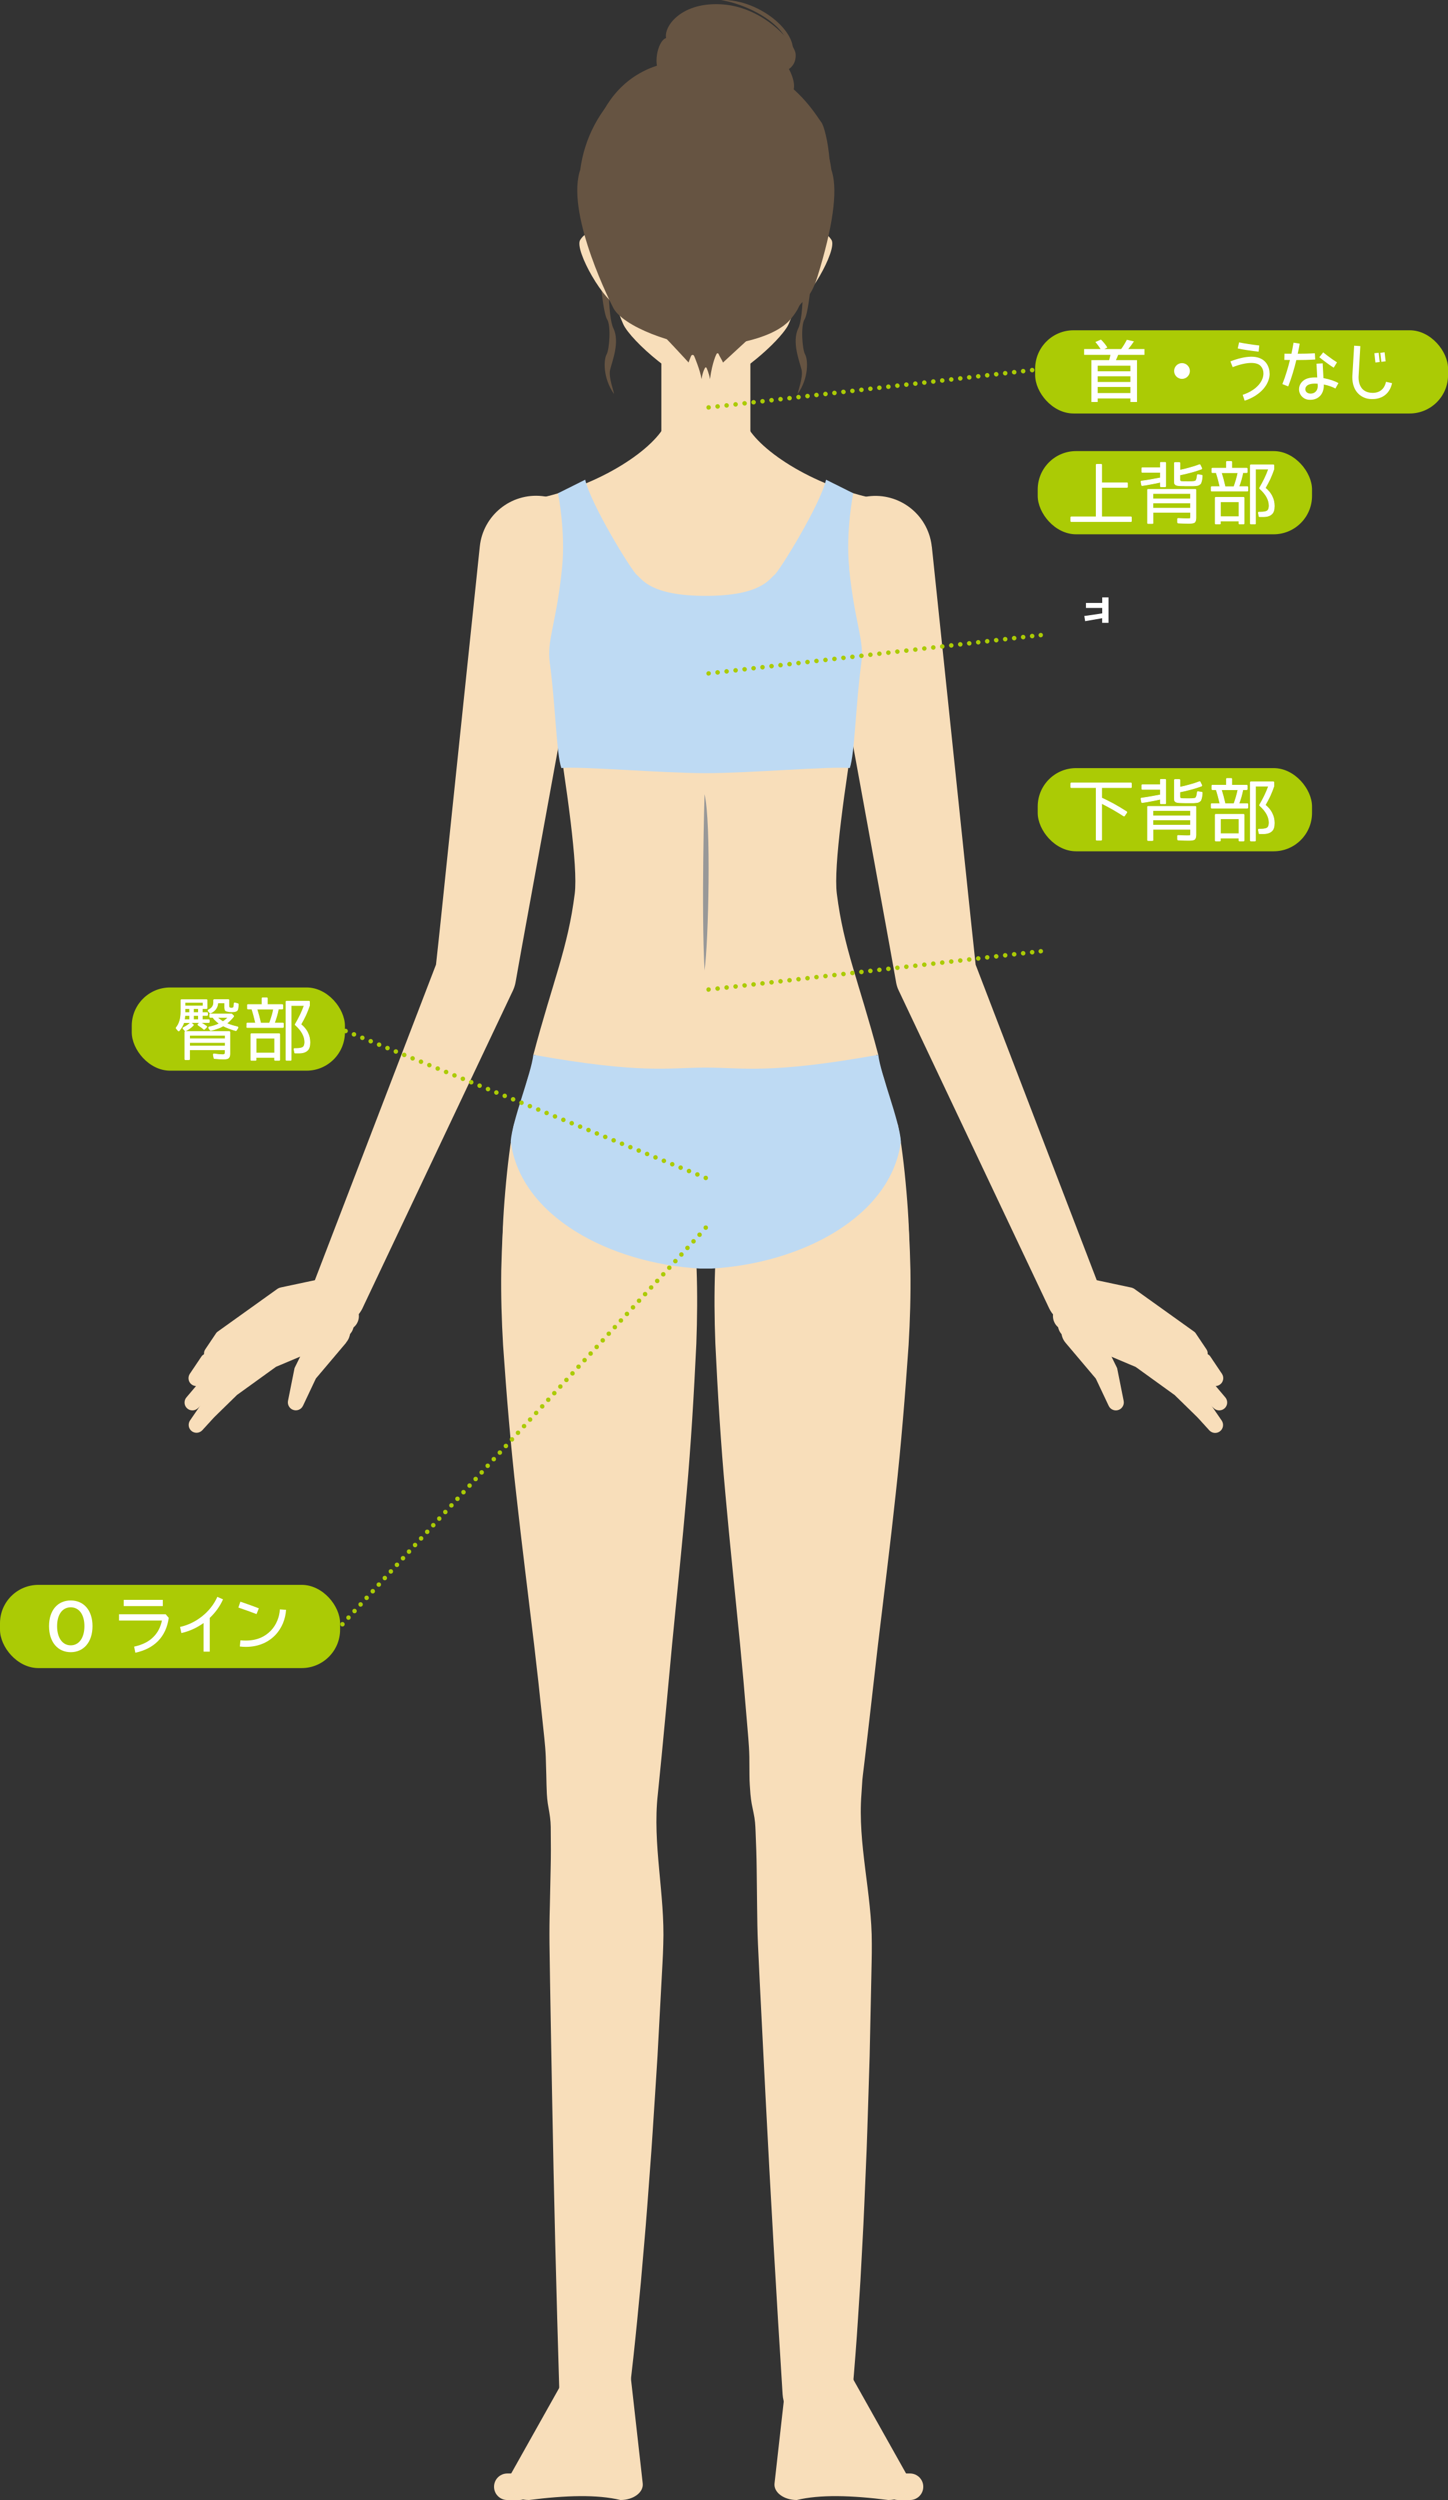 <?xml version="1.0" encoding="UTF-8"?><svg xmlns="http://www.w3.org/2000/svg" viewBox="0 0 236.85 408.91"><rect x="0" y="0" width="236.85" height="408.91" fill="#333333" stroke="none"/><g style="isolation:isolate;"><g id="_レイヤー_2"><g id="_レイヤー_1-2"><g><rect x="169.74" y="73.78" width="44.87" height="13.61" rx="6.28" ry="6.28" style="fill:#abcb05;"/><g><path d="M180.09,75.93c.08,0,.11,.03,.11,.11v2.92h4.12c.07,0,.11,.03,.11,.11v.54c0,.08-.04,.11-.11,.11h-4.12v4.81h4.76c.08,0,.11,.04,.11,.11v.57c0,.08-.03,.11-.11,.11h-9.7c-.08,0-.11-.03-.11-.11v-.57c0-.07,.03-.11,.11-.11h4.04v-8.48c0-.08,.03-.11,.11-.11h.68Z" style="fill:#fff; stroke:#fff; stroke-miterlimit:10; stroke-width:.1px;"/><path d="M189.91,75.62h.66c.08,0,.11,.03,.11,.11v3.78c0,.07-.03,.11-.11,.11h-.66c-.08,0-.11-.04-.11-.11v-.64c-.46,.11-.95,.2-1.43,.29-.48,.1-.99,.19-1.51,.26-.08,.01-.12-.01-.13-.09l-.1-.52s0-.07,.02-.1c.02-.02,.06-.03,.08-.03,.59-.08,1.16-.17,1.66-.26,.51-.09,.98-.18,1.41-.26v-.9h-2.93c-.08,0-.11-.03-.11-.11v-.54c0-.08,.03-.11,.11-.11h2.93v-.77c0-.08,.03-.11,.11-.11Zm-1.32,9.9c0,.08-.04,.11-.11,.11h-.67c-.08,0-.11-.03-.11-.11v-5.37c0-.08,.03-.11,.11-.11h7.7c.08,0,.11,.03,.11,.11v4.57c0,.08-.01,.15-.02,.22-.01,.11-.03,.21-.07,.3-.03,.09-.09,.15-.13,.2-.03,.03-.12,.07-.25,.1-.07,.01-.13,.02-.18,.03-.07,0-.13,.01-.19,.02-.04,.01-.11,.01-.2,.01h-.33c-.08,0-.24,0-.51-.01-.25-.01-.61-.03-1.02-.04-.07-.01-.1-.04-.11-.11v-.53c-.01-.08,.03-.12,.11-.12,.4,.01,.7,.03,.94,.04,.24,.01,.4,.01,.5,.01,.3,0,.45-.01,.5-.03,.05-.02,.08-.13,.08-.31v-.7h-6.14v1.73Zm6.14-4.8h-6.14v.87h6.14v-.87Zm-6.14,2.39h6.14v-.85h-6.14v.85Zm7.01-4.51c.11-.11,.19-.41,.24-.87,.01-.08,.06-.11,.13-.1l.58,.09c.07,0,.1,.03,.1,.11-.01,.04-.01,.1-.01,.18-.01,.08-.02,.17-.03,.29-.01,.08-.02,.14-.03,.21-.01,.07-.03,.12-.05,.2-.02,.08-.04,.14-.06,.2-.02,.05-.04,.09-.05,.12-.01,.04-.04,.07-.07,.1-.03,.03-.08,.07-.11,.1-.04,.03-.09,.07-.12,.08-.04,.02-.09,.04-.13,.06-.04,.02-.1,.03-.15,.04-.07,.01-.14,.02-.24,.03-.17,.02-.34,.03-.51,.03h-1.21c-.1,0-.19,0-.25-.01h-.14c-.14,0-.28,0-.37-.01-.11,0-.2,0-.25-.01-.1-.01-.18-.02-.24-.03-.08-.01-.13-.03-.18-.04-.09-.02-.17-.07-.22-.13-.08-.07-.11-.13-.12-.19-.01-.03-.01-.12-.01-.29v-3.01c0-.08,.03-.11,.11-.11h.68c.08,0,.11,.03,.11,.11v1.15c.52-.1,1.04-.23,1.57-.38,.53-.14,1.07-.31,1.62-.52,.07-.02,.11,0,.13,.06l.25,.5s.02,.07,.01,.1c-.01,.03-.04,.06-.08,.07-.57,.2-1.14,.39-1.73,.54-.58,.16-1.17,.3-1.78,.42v.76c0,.17,.07,.25,.19,.29,.11,.03,.53,.04,1.26,.04,.68,0,1.07-.05,1.17-.14Z" style="fill:#fff; stroke:#fff; stroke-miterlimit:10; stroke-width:.1px;"/><path d="M198.11,80.22v-.52c0-.08,.03-.11,.11-.11h1.33c-.21-.89-.41-1.65-.62-2.28h-.6c-.07,0-.11-.04-.11-.11v-.52c0-.08,.04-.11,.11-.11h2.27v-.99c0-.08,.03-.11,.11-.11h.67c.08,0,.11,.03,.11,.11v.99h2.41c.08,0,.11,.03,.11,.11v.52c0,.07-.03,.11-.11,.11h-.6c-.14,.77-.36,1.52-.65,2.28h1.36c.08,0,.11,.03,.11,.11v.52c0,.08-.03,.11-.11,.11h-5.79c-.08,0-.11-.03-.11-.11Zm1.52,5.38c0,.08-.03,.11-.11,.11h-.64c-.08,0-.11-.03-.11-.11v-4.15c0-.08,.03-.11,.11-.11h4.51c.08,0,.11,.03,.11,.11v4.15c0,.08-.03,.11-.11,.11h-.63c-.08,0-.11-.03-.11-.11v-.37h-3.03v.37Zm3.03-3.53h-3.03v2.43h3.03v-2.43Zm-.45-3.62c.11-.37,.2-.75,.28-1.13h-2.71c.1,.35,.21,.72,.32,1.09,.09,.37,.19,.77,.29,1.19h1.45c.13-.38,.26-.77,.37-1.14Zm5.85,2.7c.26,.52,.38,1.06,.38,1.61,0,.62-.13,1.06-.43,1.33-.29,.27-.75,.42-1.36,.42h-.62c-.07,0-.1-.03-.1-.09l-.1-.52c-.01-.1,.02-.14,.12-.14h.3c.26,0,.47-.02,.65-.06,.15-.03,.3-.08,.41-.17,.1-.08,.17-.19,.21-.33,.04-.12,.07-.29,.07-.47,0-.98-.52-1.91-1.53-2.81-.04-.03-.05-.08-.02-.13,.29-.5,.56-1,.81-1.51,.24-.51,.46-1.02,.65-1.55h-2.13v8.87c0,.08-.03,.11-.11,.11h-.63c-.08,0-.11-.03-.11-.11v-9.47c0-.08,.03-.11,.11-.11h3.63c.08,0,.11,.03,.11,.11v.62c-.18,.53-.38,1.04-.61,1.55-.24,.51-.51,1.01-.8,1.52,.46,.37,.84,.81,1.1,1.33Z" style="fill:#fff; stroke:#fff; stroke-miterlimit:10; stroke-width:.1px;"/></g></g><g><rect x="169.74" y="125.63" width="44.87" height="13.61" rx="6.28" ry="6.28" style="fill:#abcb05;"/><g><path d="M175.15,128.16c0-.08,.03-.11,.11-.11h9.7c.08,0,.11,.03,.11,.11v.56c0,.08-.03,.11-.11,.11h-4.76v1.68c.64,.3,1.3,.63,1.97,.99,.68,.37,1.36,.79,2.09,1.25,.07,.06,.08,.11,.03,.17l-.34,.51c-.04,.05-.09,.07-.15,.03-.64-.41-1.25-.78-1.84-1.12-.59-.33-1.19-.64-1.76-.94v5.92c0,.07-.03,.11-.11,.11h-.68c-.08,0-.11-.04-.11-.11v-8.49h-4.04c-.08,0-.11-.03-.11-.11v-.56Z" style="fill:#fff; stroke:#fff; stroke-miterlimit:10; stroke-width:.1px;"/><path d="M189.91,127.47h.66c.08,0,.11,.03,.11,.11v3.78c0,.07-.03,.11-.11,.11h-.66c-.08,0-.11-.04-.11-.11v-.64c-.46,.11-.95,.2-1.43,.29-.48,.1-.99,.19-1.51,.26-.08,.01-.12-.01-.13-.09l-.1-.52s0-.07,.02-.1c.02-.02,.06-.03,.08-.03,.59-.08,1.16-.17,1.66-.26,.51-.09,.98-.18,1.41-.26v-.9h-2.93c-.08,0-.11-.03-.11-.11v-.54c0-.08,.03-.11,.11-.11h2.93v-.77c0-.08,.03-.11,.11-.11Zm-1.32,9.9c0,.08-.04,.11-.11,.11h-.67c-.08,0-.11-.03-.11-.11v-5.37c0-.08,.03-.11,.11-.11h7.7c.08,0,.11,.03,.11,.11v4.57c0,.08-.01,.15-.02,.22-.01,.11-.03,.21-.07,.3-.03,.09-.09,.15-.13,.2-.03,.03-.12,.07-.25,.1-.07,.01-.13,.02-.18,.03-.07,0-.13,.01-.19,.02-.04,.01-.11,.01-.2,.01h-.33c-.08,0-.24,0-.51-.01-.25-.01-.61-.03-1.02-.04-.07-.01-.1-.04-.11-.11v-.53c-.01-.08,.03-.12,.11-.12,.4,.01,.7,.03,.94,.04,.24,.01,.4,.01,.5,.01,.3,0,.45-.01,.5-.03,.05-.02,.08-.13,.08-.31v-.7h-6.14v1.73Zm6.14-4.8h-6.14v.87h6.14v-.87Zm-6.14,2.39h6.14v-.85h-6.14v.85Zm7.01-4.51c.11-.11,.19-.41,.24-.87,.01-.08,.06-.11,.13-.1l.58,.09c.07,0,.1,.03,.1,.11-.01,.04-.01,.1-.01,.18-.01,.08-.02,.17-.03,.29-.01,.08-.02,.14-.03,.21-.01,.07-.03,.12-.05,.2-.02,.08-.04,.14-.06,.2-.02,.05-.04,.09-.05,.12-.01,.04-.04,.07-.07,.1-.03,.03-.08,.07-.11,.1-.04,.03-.09,.07-.12,.08-.04,.02-.09,.04-.13,.06-.04,.02-.1,.03-.15,.04-.07,.01-.14,.02-.24,.03-.17,.02-.34,.03-.51,.03h-1.21c-.1,0-.19,0-.25-.01h-.14c-.14,0-.28,0-.37-.01-.11,0-.2,0-.25-.01-.1-.01-.18-.02-.24-.03-.08-.01-.13-.03-.18-.04-.09-.02-.17-.07-.22-.13-.08-.07-.11-.13-.12-.19-.01-.03-.01-.12-.01-.29v-3.01c0-.08,.03-.11,.11-.11h.68c.08,0,.11,.03,.11,.11v1.15c.52-.1,1.04-.23,1.57-.38,.53-.14,1.07-.31,1.62-.52,.07-.02,.11,0,.13,.06l.25,.5s.02,.07,.01,.1c-.01,.03-.04,.06-.08,.07-.57,.2-1.14,.39-1.73,.54-.58,.16-1.17,.3-1.78,.42v.76c0,.17,.07,.25,.19,.29,.11,.03,.53,.04,1.26,.04,.68,0,1.07-.05,1.17-.14Z" style="fill:#fff; stroke:#fff; stroke-miterlimit:10; stroke-width:.1px;"/><path d="M198.11,132.07v-.52c0-.08,.03-.11,.11-.11h1.33c-.21-.89-.41-1.65-.62-2.28h-.6c-.07,0-.11-.04-.11-.11v-.52c0-.08,.04-.11,.11-.11h2.27v-.99c0-.08,.03-.11,.11-.11h.67c.08,0,.11,.03,.11,.11v.99h2.41c.08,0,.11,.03,.11,.11v.52c0,.07-.03,.11-.11,.11h-.6c-.14,.77-.36,1.52-.65,2.28h1.36c.08,0,.11,.03,.11,.11v.52c0,.08-.03,.11-.11,.11h-5.79c-.08,0-.11-.03-.11-.11Zm1.52,5.38c0,.08-.03,.11-.11,.11h-.64c-.08,0-.11-.03-.11-.11v-4.15c0-.08,.03-.11,.11-.11h4.51c.08,0,.11,.03,.11,.11v4.15c0,.08-.03,.11-.11,.11h-.63c-.08,0-.11-.03-.11-.11v-.37h-3.03v.37Zm3.03-3.53h-3.03v2.43h3.03v-2.43Zm-.45-3.62c.11-.37,.2-.75,.28-1.13h-2.71c.1,.35,.21,.72,.32,1.09,.09,.37,.19,.77,.29,1.19h1.45c.13-.38,.26-.77,.37-1.14Zm5.85,2.7c.26,.52,.38,1.06,.38,1.61,0,.62-.13,1.06-.43,1.33-.29,.27-.75,.42-1.36,.42h-.62c-.07,0-.1-.03-.1-.09l-.1-.52c-.01-.1,.02-.14,.12-.14h.3c.26,0,.47-.02,.65-.06,.15-.03,.3-.08,.41-.17,.1-.08,.17-.19,.21-.33,.04-.12,.07-.29,.07-.47,0-.98-.52-1.91-1.53-2.81-.04-.03-.05-.08-.02-.13,.29-.5,.56-1,.81-1.51,.24-.51,.46-1.02,.65-1.55h-2.13v8.87c0,.08-.03,.11-.11,.11h-.63c-.08,0-.11-.03-.11-.11v-9.47c0-.08,.03-.11,.11-.11h3.63c.08,0,.11,.03,.11,.11v.62c-.18,.53-.38,1.04-.61,1.55-.24,.51-.51,1.01-.8,1.52,.46,.37,.84,.81,1.1,1.33Z" style="fill:#fff; stroke:#fff; stroke-miterlimit:10; stroke-width:.1px;"/></g></g><g><g><path d="M112.81,195.2c.7,4.09,.95,8.18,1.13,12.28,.15,4.1,.11,8.19-.04,12.29-.39,8.2-.87,16.39-1.6,24.58-.7,8.19-1.57,16.38-2.36,24.57-.77,8.19-1.5,16.37-2.34,24.55-.91,8.18,1.19,16.37,.89,24.56-.05,2.05-.19,4.09-.29,6.14l-.33,6.14-.33,6.14-.39,6.14c-.27,4.09-.51,8.18-.83,12.27-.31,4.09-.59,8.18-.96,12.26l-.53,6.13-.59,6.13c-.4,4.09-.84,8.17-1.34,12.25l-.04,.33c-.38,3.13-3.22,5.35-6.35,4.97-2.84-.34-4.93-2.72-5.01-5.49-.5-16.35-.91-32.69-1.2-49.03-.14-8.17-.31-16.34-.42-24.5-.02-2.04,0-4.08,.06-6.12l.13-6.12c.05-2.04,.05-4.08,.02-6.12,0-.51,0-1.02-.04-1.53-.04-.51-.1-1.02-.19-1.53l-.26-1.53c-.07-.51-.12-1.02-.15-1.53-.05-1.02-.07-2.04-.09-3.06l-.09-3.06c-.08-2.04-.36-4.08-.56-6.12l-.65-6.12-.7-6.12c-.97-8.16-2.01-16.32-2.91-24.48-.93-8.16-1.6-16.31-2.16-24.46-.24-4.08-.36-8.15-.3-12.23,.1-4.08,.26-8.16,.87-12.24h0c1.24-8.3,8.96-14.01,17.25-12.77,6.64,.99,11.63,6.18,12.71,12.45Z" style="fill:#f8deba;"/><g><path d="M96.83,92.03l-6.23,34.12-3.11,17.06c-1.03,5.69-2.09,11.37-3.09,17.07l-.08,.44c-.08,.43-.22,.85-.39,1.23l-24.65,52.05c-1.05,2.23-3.72,3.18-5.94,2.12-2.12-1-3.08-3.48-2.26-5.63l20.64-53.77-.47,1.67c.64-5.74,1.22-11.5,1.82-17.25l1.8-17.25,3.61-34.5c.53-5.09,5.09-8.79,10.18-8.25,5.09,.53,8.79,5.09,8.25,10.18-.02,.23-.06,.48-.1,.7Z" style="fill:#f8deba;"/><g><path d="M56.42,218.8l-11.5,4.85,.62-.38-6.79,4.9,.2-.19-2.99,2.92c-.5,.49-1.01,.97-1.46,1.49l-1.4,1.53h0c-.48,.53-1.3,.57-1.82,.09-.48-.44-.55-1.16-.19-1.69l1.21-1.76c.39-.6,.84-1.15,1.27-1.71l2.61-3.35v-.02s.2-.18,.2-.18l6.06-5.78c.15-.14,.32-.25,.5-.33l.12-.05,11.54-4.75c1.21-.5,2.61,.08,3.1,1.29,.5,1.21-.07,2.59-1.28,3.1Z" style="fill:#f8deba;"/><path d="M57.01,217.53l-11.91,3.72,.65-.31-7.23,4.23,.22-.17-3.26,2.62c-.54,.44-1.1,.87-1.6,1.34l-1.54,1.39h0c-.53,.48-1.35,.44-1.82-.09-.44-.48-.44-1.21-.03-1.7l1.38-1.63c.45-.56,.94-1.06,1.43-1.58l2.92-3.09h.02s.2-.17,.2-.17l6.59-5.17c.16-.13,.34-.22,.53-.28l.13-.04,11.94-3.61c1.26-.38,2.59,.33,2.97,1.59,.38,1.25-.32,2.57-1.57,2.96Z" style="fill:#f8deba;"/><path d="M57.68,215.3l-12.06,3.2,.67-.29-11.26,5.94,.4-.36-2.36,2.51c-.49,.52-1.31,.54-1.83,.06-.47-.44-.53-1.15-.19-1.66l1.92-2.86c.06-.09,.13-.16,.22-.22l.19-.13,10.35-7.41c.17-.12,.35-.2,.54-.25l.13-.03,12.09-3.09c1.27-.33,2.57,.44,2.89,1.71,.32,1.27-.43,2.55-1.69,2.89Z" style="fill:#f8deba;"/><path d="M57.74,212.58l-10.75,2.38,.71-.29-10.44,5.51,.37-.33-2.19,2.33c-.45,.48-1.21,.5-1.69,.05-.43-.41-.5-1.06-.17-1.54l1.78-2.65c.06-.08,.12-.15,.2-.21l.17-.12,9.6-6.87c.18-.13,.38-.22,.59-.26l.12-.03,10.78-2.29c1.19-.25,2.36,.51,2.62,1.7,.25,1.19-.5,2.35-1.68,2.61Z" style="fill:#f8deba;"/><path d="M56.62,219.61l-4.97,5.88,.22-.45-2.31,4.89c-.31,.65-1.08,.93-1.73,.62-.55-.26-.83-.86-.72-1.43l1.06-5.31s0-.02,0-.03l.21-.43,3.4-6.91c.71-1.44,2.45-2.04,3.89-1.33,1.44,.71,2.04,2.45,1.33,3.89-.1,.21-.24,.42-.39,.59Z" style="fill:#f8deba;"/></g></g><path d="M148.05,195.52c.61,4.09,.78,8.17,.87,12.24,.06,4.08-.06,8.16-.3,12.23-.56,8.15-1.22,16.31-2.12,24.46-.87,8.16-1.91,16.31-2.88,24.47l-1.4,12.24-.71,6.12-.37,3.06c-.07,.51-.1,1.02-.13,1.53l-.1,1.53c-.65,8.17,1.72,16.32,1.69,24.48,.02,2.04-.06,4.08-.09,6.12l-.13,6.12-.13,6.12-.19,6.13c-.14,4.08-.24,8.17-.43,12.25-.18,4.09-.33,8.17-.56,12.26l-.33,6.13-.39,6.13c-.26,4.09-.58,8.18-.94,12.27l-.03,.33c-.28,3.14-3.05,5.46-6.18,5.18-2.85-.25-5.02-2.55-5.19-5.32-1.03-16.35-1.98-32.7-2.81-49.06-.4-8.18-.85-16.36-1.22-24.54-.09-2.05-.12-4.09-.14-6.14l-.07-6.14c-.02-2.05-.09-4.09-.18-6.14-.02-.51-.04-1.02-.09-1.53-.05-.51-.13-1.02-.24-1.53l-.31-1.53c-.09-.51-.15-1.02-.2-1.53-.08-1.02-.16-2.05-.16-3.07l-.02-3.07c-.04-2.05-.27-4.09-.43-6.14l-.52-6.14-.57-6.14c-.8-8.19-1.67-16.38-2.4-24.57-.75-8.19-1.25-16.39-1.64-24.59-.16-4.1-.19-8.2-.04-12.29,.18-4.1,.43-8.19,1.13-12.28,1.41-8.26,9.25-13.81,17.5-12.4,6.62,1.13,11.5,6.39,12.45,12.68v.03Z" style="fill:#f8deba;"/><g><path d="M152.42,89.4l3.61,34.5,1.8,17.25c.61,5.75,1.19,11.5,1.82,17.25l-.47-1.67,20.64,53.77c.88,2.3-.27,4.88-2.57,5.77-2.19,.84-4.64-.17-5.63-2.26l-24.64-52.05c-.19-.39-.31-.79-.39-1.2l-.08-.47c-1-5.69-2.06-11.38-3.09-17.07l-3.11-17.06-6.23-34.12c-.92-5.04,2.42-9.86,7.45-10.78,5.04-.92,9.86,2.42,10.78,7.45,.04,.23,.08,.47,.1,.7Z" style="fill:#f8deba;"/><g><path d="M176.32,214.41l11.54,4.75,.12,.05c.19,.08,.36,.19,.5,.33l6.06,5.78,.18,.18v.02s2.63,3.35,2.63,3.35c.43,.56,.88,1.11,1.27,1.71l1.21,1.76c.4,.59,.26,1.39-.33,1.8-.54,.37-1.26,.28-1.69-.19h0s-1.4-1.54-1.4-1.54c-.45-.52-.96-1-1.46-1.49l-2.99-2.92,.2,.19-6.79-4.9,.62,.38-11.5-4.85c-1.21-.51-1.78-1.91-1.27-3.12,.51-1.2,1.89-1.77,3.1-1.28Z" style="fill:#f8deba;"/><path d="M175.3,212.99l11.94,3.61,.12,.04c.2,.06,.38,.16,.53,.28l6.59,5.17,.2,.16h.02s2.92,3.1,2.92,3.1c.49,.51,.98,1.02,1.43,1.58l1.38,1.63c.46,.55,.39,1.36-.16,1.82-.5,.42-1.23,.4-1.7-.03h0s-1.54-1.39-1.54-1.39c-.5-.47-1.05-.9-1.6-1.34l-3.26-2.62,.22,.17-7.23-4.23,.65,.31-11.91-3.72c-1.25-.39-1.95-1.73-1.56-2.98,.39-1.25,1.71-1.95,2.96-1.57Z" style="fill:#f8deba;"/><path d="M174.43,210.7l12.09,3.09,.12,.03c.2,.05,.39,.14,.55,.25l10.35,7.41,.19,.13c.09,.06,.16,.14,.22,.22l1.92,2.86c.4,.59,.24,1.4-.35,1.79-.53,.36-1.24,.27-1.66-.19l-2.36-2.51,.4,.36-11.26-5.94,.67,.29-12.06-3.2c-1.27-.34-2.03-1.64-1.69-2.91,.33-1.26,1.63-2.02,2.89-1.69Z" style="fill:#f8deba;"/><path d="M174.11,208.27l10.78,2.29,.11,.02c.22,.05,.42,.14,.59,.26l9.6,6.87,.17,.12c.08,.06,.15,.13,.2,.21l1.78,2.65c.37,.55,.22,1.29-.33,1.66-.49,.33-1.15,.25-1.54-.17l-2.19-2.33,.37,.33-10.44-5.51,.71,.29-10.75-2.38c-1.19-.26-1.94-1.44-1.68-2.63,.26-1.18,1.43-1.93,2.61-1.68Z" style="fill:#f8deba;"/><path d="M179.13,216.45l3.4,6.91,.21,.43s0,.02,0,.03l1.06,5.31c.14,.7-.32,1.39-1.02,1.53-.6,.12-1.18-.19-1.43-.72l-2.31-4.89,.22,.45-4.97-5.88c-1.04-1.23-.88-3.06,.35-4.1,1.23-1.04,3.06-.88,4.1,.35,.15,.18,.29,.39,.39,.59Z" style="fill:#f8deba;"/></g></g><path d="M122.74,56.18v28.27s-6.1,4.25-7.28,4.25-7.28-4.25-7.28-4.25v-28.27h14.56Z" style="fill:#f8deba;"/><path d="M145.76,82.05c-11.27-1.66-20.88-7.76-23.47-12.19l-6.84-1.05-6.84,1.05c-2.59,4.43-12.19,10.53-23.47,12.19,1.66,13.49,9.98,55.25,8.87,64.12-1.11,8.87-3.57,14.29-6.77,26.36h56.42c-3.2-12.07-5.67-17.49-6.78-26.36-1.11-8.87,7.21-50.63,8.87-64.12Z" style="fill:#f8deba;"/><path d="M142.74,170.31h-54.56c-1.91,7.14-1.42,3.7-3.02,10.84,6.28,3.94,30.3,23.65,30.3,23.65,0,0,24.02-19.71,30.3-23.65-1.6-7.14-1.11-3.7-3.02-10.84Z" style="fill:#f8deba;"/><g><path d="M103.03,387.52h-9.85l-10.07,17.94c-.93,1.66,.84,3.44,3.41,3.44,6.01-.77,11.2-.92,14.97,0,2.13,0,3.81-1.26,3.64-2.72l-2.1-18.66Z" style="fill:#f8deba;"/><path d="M82.98,404.56h1.94c1.2,0,2.17,.97,2.17,2.17h0c0,1.2-.97,2.17-2.17,2.17h-1.94c-1.2,0-2.17-.97-2.17-2.17h0c0-1.2,.97-2.17,2.17-2.17Z" style="fill:#f8deba;"/></g><g><path d="M128.79,387.52h9.85l10.07,17.94c.93,1.66-.84,3.44-3.41,3.44-6.01-.77-11.2-.92-14.97,0-2.13,0-3.81-1.26-3.64-2.72l2.1-18.66Z" style="fill:#f8deba;"/><path d="M148.85,404.56h-1.94c-1.2,0-2.17,.97-2.17,2.17h0c0,1.2,.97,2.17,2.17,2.17h1.94c1.2,0,2.17-.97,2.17-2.17h0c0-1.2-.97-2.17-2.17-2.17Z" style="fill:#f8deba;"/></g><path d="M138.91,92.95c-.62-6.04,.66-12.27,.66-12.27l-4.45-2.22c-.93,4.07-7.62,14.94-8.46,15.59-.84,.64-2.17,3.41-11.24,3.41-9.06,0-10.4-2.77-11.24-3.41-.84-.64-7.53-11.52-8.46-15.59l-4.45,2.22s1.28,6.23,.66,12.27c-.94,9.17-2.52,11.69-2,15.48,.92,6.7,1.08,14.9,1.89,17.19,2.94-.32,16.43,.83,23.57,.84h0s.01,0,.02,0,.01,0,.02,0h0c7.14,0,20.63-1.16,23.57-.84,.81-2.29,.97-10.49,1.89-17.19,.52-3.79-1.06-6.3-2-15.48Z" style="fill:#bedaf3;"/><g><path d="M129.84,21.85c.63,2.3,2.61,28.04,.74,31.84-1.11,2.26,.23,5.48,.53,6.78,.3,1.29-.65,3.6-.63,3.97,1.86-2.68,1.68-5.64,1.21-6.47s-.74-4.71-.09-5.73c1.25-1.94,2.49-22.96,1.57-26.54s-3.33-3.85-3.33-3.85Z" style="fill:#665442;"/><path d="M101.07,21.85c-.63,2.3-2.61,28.04-.74,31.84,1.11,2.26-.23,5.48-.53,6.78s.65,3.6,.63,3.97c-1.86-2.68-1.68-5.64-1.21-6.47s.74-4.71,.09-5.73c-1.25-1.94-2.49-22.96-1.57-26.54,.92-3.58,3.33-3.85,3.33-3.85Z" style="fill:#665442;"/><path d="M131.93,39.25c1.89-1.31,3.06-1.6,4.08,0,1.02,1.6-4.08,10.64-6.56,10.93s2.48-10.93,2.48-10.93Z" style="fill:#f8deba;"/><path d="M98.98,39.25c-1.89-1.31-3.06-1.6-4.08,0s4.08,10.64,6.56,10.93-2.48-10.93-2.48-10.93Z" style="fill:#f8deba;"/><path d="M134.34,28.67c-.04-.14-.08-.27-.14-.39,0,0,0,0,0-.01-1.14-9.65-9.1-17.12-18.74-17.12s-17.59,7.47-18.74,17.12c0,0,0,.01,0,.02-.06,.13-.1,.25-.14,.39-1.64,5.97,4.14,21.61,5.36,24.33,1.22,2.73,9.58,10.07,13.53,10.07,3.36,0,9.91-5.31,12.54-8.58,.46-.57,.81-1.08,.99-1.49,.5-1.12,1.76-4.4,2.97-8.3,1.74-5.61,3.36-12.51,2.39-16.03Z" style="fill:#f8deba;"/><path d="M123.48,14.97c-3.54,8.65-26.72,23.95-26.72,23.95-1.99-7.78-1.56-22.01,8.34-27.19,9.65-5.04,18.37,3.23,18.37,3.23Z" style="fill:#665442;"/><path d="M134.33,38.16c2.87-8.07,.82-17.19,0-18.18-.82-.99-7.97-14.01-23.18-8.85,12.1,13.57,23.18,27.03,23.18,27.03Z" style="fill:#665442;"/><g><path d="M108.28,12.08c-1.64-.83-.79-5.39,.67-5.86-.39-1.99,2.64-6.03,9.36-5.49,6.72,.53,11.68,6.32,11.83,8.09,.14,1.77-1.1,2.47-1.1,2.47,0,0,1.64,2.83,.35,4.17-1.29,1.34-21.11-3.38-21.11-3.38Z" style="fill:#665442;"/><path d="M129.38,9.48C131.32,5.86,124.44-.21,117.94,0c5.94,1.06,12.04,5.31,10.88,8.87l.56,.6Z" style="fill:#665442;"/></g><path d="M115.45,56.61c-4.77,0-13.77-3.18-15.22-6.42-.08-.17-7.49-14.6-5.45-22.01,.04-.14,.08-.27,.13-.4,1.38-10.56,10.17-18.49,20.54-18.49s19.16,7.93,20.54,18.49c.05,.13,.09,.26,.13,.41,.9,3.26,.09,9-2.41,17.06-1.23,3.98-2.52,3.77-3.05,4.94-.24,.55-.65,1.17-1.24,1.9-2.6,3.23-9.7,4.52-13.98,4.52Z" style="fill:#665442;"/><path d="M115.44,53.51l-8.76-.42c1.65,1.48,5.95,6.2,5.95,6.2,.09-.27,.25-.69,.4-1.04,.11-.28,.43-.27,.53,.02,0,0,.99,2.32,1.19,3.74,.21-1.32,.57-1.83,.57-1.83,.05-.13,.2-.13,.25,0,0,0,.4,.82,.56,1.83,.41-2.93,1.06-4.08,1.06-4.08,.07-.19,.29-.2,.36-.01,.16,.39,.6,1.05,.71,1.38,0,0,4.64-4.3,6.29-5.77h-9.1Z" style="fill:#665442;"/></g><g style="mix-blend-mode:color-burn;"><path d="M115.24,129.9c1.11,4.48,.65,24.34,0,28.82-.55-10.25,0-28.82,0-28.82Z" style="fill:#989898;"/></g><path d="M84.08,183.81c-1.12,5.28-2.1,17.29-1.85,20.99,11.9-3.39,6.79-18.08,1.85-20.99Z" style="fill:#f8deba;"/><path d="M146.83,183.81c1.12,5.28,2.1,17.29,1.85,20.99-11.9-3.39-6.79-18.08-1.85-20.99Z" style="fill:#f8deba;"/><path d="M143.66,172.52c-17.79,3.2-22.12,2.09-28.21,2.09s-10.42,1.1-28.21-2.09c-.36,3.14-3.48,10.78-3.7,14.19,1.61,12.25,16.18,19.93,31.01,20.78h.9s.9,0,.9,0c14.84-.85,29.4-8.53,31.01-20.78-.22-3.42-3.34-11.05-3.7-14.19Z" style="fill:#bedaf3;"/></g><g><rect x="169.32" y="54.02" width="67.54" height="13.61" rx="6.28" ry="6.28" style="fill:#abcb05;"/><g><path d="M187.2,57.09v.95h-4.3c-.12,.3-.24,.6-.37,.86h3.45v6.85h-1.08v-.58h-5.35v.58h-1.03v-6.85h2.9c.08-.28,.17-.59,.22-.86h-4.31v-.95h2.7c-.22-.35-.57-.82-.86-1.15l.91-.4c.4,.38,.83,.92,1.05,1.3l-.49,.25h2.75c.33-.44,.71-1.08,.93-1.52l1.16,.27c-.3,.44-.63,.89-.93,1.25h2.64Zm-7.65,3.64h5.35v-.92h-5.35v.92Zm0,1.75h5.35v-.94h-5.35v.94Zm0,.81v1h5.35v-1h-5.35Z" style="fill:#fff;"/><path d="M193.34,59.39c.71,0,1.29,.58,1.29,1.29s-.58,1.29-1.29,1.29-1.29-.58-1.29-1.29,.58-1.29,1.29-1.29Z" style="fill:#fff;"/><path d="M207.68,61.07c0,1.7-1.35,3.55-4.09,4.47l-.32-.96c2.45-.83,3.4-2.36,3.39-3.5,0-.45-.13-.84-.39-1.15-.28-.35-.81-.57-1.6-.57-.84,0-1.92,.25-3.04,.69l-.37-.94c1.2-.47,2.37-.75,3.4-.77,.95,0,1.83,.26,2.39,.95,.4,.5,.61,1.12,.61,1.78Zm-1.81-3.55c-1.09-.12-2.54-.33-3.41-.53l.22-.99c.81,.18,2.26,.39,3.3,.51l-.11,1.01Z" style="fill:#fff;"/><path d="M215.13,58.8c-1.05,.07-2.17,.09-3.09,.09-.3,1.26-.74,2.82-1.33,4.31l-.95-.38c.54-1.34,.94-2.75,1.24-3.94-.57,0-.92-.01-.92-.01l.02-1.02s.45,.01,1.14,.01c.1-.49,.19-.91,.24-1.22,.08-.38,.11-.59,.11-.59l1,.16s-.1,.65-.32,1.65c.86,0,1.86-.02,2.8-.08l.06,1.01Zm3.3,4.74c-.42-.24-1.2-.52-1.9-.65v.07s.01,.08,.01,.08c0,.79-.28,1.42-.71,1.81-.44,.4-.99,.54-1.47,.54h-.14c-1.04,0-1.75-.86-1.74-1.73,0-.19,.03-.38,.1-.57,.17-.45,.5-.82,.93-1.04,.44-.23,.98-.32,1.6-.32,.11,0,.23,0,.35,.01l-.12-2.25,1.01-.06,.13,2.42,.18,.03c.82,.16,1.68,.44,2.27,.78l-.5,.89Zm-2.9-.55v-.23c-.16-.01-.29-.02-.42-.02-.52,0-.89,.08-1.13,.21-.23,.12-.35,.27-.44,.49-.02,.08-.03,.16-.03,.22,.01,.33,.22,.67,.79,.72h.08c.29,0,.58-.09,.79-.29,.2-.19,.38-.48,.38-1.05v-.04Zm2.63-2.85c-1.04-.64-2.34-1.7-2.36-1.71l.64-.8s.31,.27,.76,.6c.44,.33,1.01,.74,1.49,1.04l-.53,.86Z" style="fill:#fff;"/><path d="M227.7,62.67c-.17,.79-.54,1.45-1.1,1.91-.55,.45-1.28,.69-2.07,.69h-.22c-.83,0-1.64-.35-2.21-.96-.58-.62-.9-1.51-.9-2.61,0-.09,0-.19,.01-.29l.29-4.87,1.01,.07-.28,4.86c0,.08-.01,.16-.01,.23,0,.91,.26,1.51,.62,1.91,.38,.4,.89,.61,1.52,.64,.06,0,.11,.01,.17,.01,.61-.01,1.08-.17,1.43-.47,.35-.29,.62-.73,.75-1.34l.99,.22Zm-2.72-3.38s-.1-.76-.17-1.52l.7-.07c.07,.73,.17,1.5,.17,1.51l-.7,.08Zm1.5-1.68l.17,1.49-.7,.08-.17-1.47,.7-.09Z" style="fill:#fff;"/></g></g><path d="M181.31,101.87h-1.03v-.76c-1.01,.18-1.98,.35-2.78,.49l-.14-.85c.75-.1,1.81-.25,2.93-.43v-.89h-2.66v-.81h2.66v-.91h1.03v4.17Z" style="fill:#fff;"/><g><rect y="259.22" width="55.63" height="13.61" rx="6.28" ry="6.28" style="fill:#abcb05;"/><g><path d="M8.02,265.97c0-2.63,1.45-4.2,3.55-4.2s3.56,1.57,3.56,4.2-1.46,4.26-3.56,4.26-3.55-1.63-3.55-4.26Zm5.79,0c0-1.92-.89-3.08-2.24-3.08s-2.23,1.16-2.23,3.08,.88,3.14,2.23,3.14,2.24-1.22,2.24-3.14Z" style="fill:#fff;"/><path d="M27.1,264.03l.5,.58c-.2,1.54-.8,2.82-1.74,3.79-.94,.96-2.22,1.6-3.72,1.92l-.2-1c1.35-.29,2.43-.82,3.2-1.63,.67-.68,1.12-1.55,1.35-2.64h-7.02v-1.02h7.63Zm-6.86-2.36h6.39v1.02h-6.39v-1.02Z" style="fill:#fff;"/><path d="M36.48,261.59c-.51,1.15-1.26,2.17-2.17,3.03v5.52h-1.01v-4.68c-1.1,.79-2.34,1.35-3.63,1.64l-.22-1c2.56-.55,5.01-2.43,6.1-4.92l.93,.41Z" style="fill:#fff;"/><path d="M41.96,264c-.44-.18-1.2-.44-1.82-.67-.63-.22-1.14-.4-1.15-.4l.33-.96s2.06,.7,3.02,1.09l-.38,.94Zm4.83-.69c-.09,1.44-.65,2.95-1.74,4.1-1.1,1.16-2.72,1.95-4.83,1.95h-.01c-.32,0-.64-.02-.98-.06l.1-1.01c.31,.03,.6,.04,.88,.04,1.87,0,3.18-.67,4.1-1.63,.91-.95,1.4-2.24,1.47-3.47l1.01,.07Z" style="fill:#fff;"/></g></g><g><path d="M170.24,60.75s-.1-.01-.14-.03c-.05-.02-.08-.04-.12-.08-.07-.07-.11-.17-.11-.26s.04-.19,.11-.26c.04-.03,.07-.06,.12-.08,.13-.06,.3-.03,.4,.08,.07,.07,.11,.17,.11,.26,0,.03,0,.05,0,.07,0,.02-.01,.04-.02,.07,0,.02-.02,.04-.03,.07-.01,.02-.03,.04-.04,.06-.07,.07-.17,.11-.26,.11Z" style="fill:#abcb05;"/><path d="M117.01,66.52c-.03-.2,.12-.39,.33-.41h0c.2-.03,.38,.12,.41,.33h0c.03,.2-.12,.38-.33,.41h0s-.03,0-.04,0h0c-.18,0-.34-.14-.37-.33Zm1.47-.17c-.02-.2,.12-.39,.33-.41h0c.2-.02,.38,.12,.41,.33h0c.02,.2-.12,.38-.33,.41h-.04c-.18,0-.34-.14-.37-.33Zm1.47-.17c-.02-.2,.12-.39,.33-.41h0c.2-.02,.39,.12,.41,.33h0c.02,.2-.12,.38-.33,.41h0s-.03,0-.04,0h0c-.18,0-.35-.14-.37-.33Zm1.47-.17c-.03-.2,.12-.38,.33-.41h0c.2-.02,.38,.12,.41,.33h0c.03,.2-.12,.39-.32,.41h0s-.03,0-.04,0h0c-.18,0-.34-.14-.37-.33Zm1.47-.17c-.02-.2,.12-.38,.33-.41h0c.2-.03,.39,.12,.41,.32h0c.02,.2-.12,.39-.33,.41h0s-.03,0-.04,0h0c-.19,0-.35-.14-.37-.33Zm1.47-.17c-.03-.2,.12-.38,.32-.41h0c.2-.03,.39,.12,.41,.33h0c.02,.2-.12,.38-.33,.41h0s-.03,0-.04,0h0c-.18,0-.34-.14-.36-.33Zm1.47-.17c-.03-.2,.12-.38,.33-.41h0c.2-.03,.38,.12,.41,.33h0c.02,.2-.13,.38-.33,.41h0s-.03,0-.04,0h0c-.18,0-.34-.14-.37-.33Zm1.47-.17c-.02-.2,.12-.39,.33-.41h0c.2-.02,.38,.12,.41,.33h0c.02,.2-.12,.38-.33,.41h-.04c-.18,0-.34-.14-.37-.33Zm1.47-.17c-.02-.2,.12-.38,.33-.41h0c.2-.02,.39,.12,.41,.33h0c.03,.2-.12,.39-.33,.41h-.04c-.18,0-.35-.14-.37-.33Zm1.47-.17c-.02-.2,.12-.38,.33-.41h0c.2-.02,.38,.12,.41,.33h0c.03,.2-.12,.39-.32,.41h0s-.03,0-.04,0h0c-.18,0-.34-.14-.37-.33Zm1.47-.17c-.02-.2,.12-.38,.33-.41h0c.2-.02,.39,.12,.41,.33h0c.02,.2-.12,.39-.33,.41h0s-.03,0-.04,0h0c-.18,0-.34-.14-.37-.33Zm1.47-.17c-.03-.2,.12-.38,.33-.41h0c.2-.03,.38,.12,.41,.32h0c.03,.2-.12,.39-.33,.41h0s-.03,0-.04,0h0c-.18,0-.34-.14-.37-.33Zm1.47-.17c-.02-.2,.12-.39,.33-.41h0c.2-.03,.38,.12,.41,.33h0c.02,.2-.12,.38-.33,.41h-.04c-.18,0-.34-.14-.37-.33Zm1.47-.17c-.02-.2,.12-.39,.33-.41h0c.2-.02,.39,.12,.41,.33h0c.02,.2-.12,.38-.33,.41h-.04c-.18,0-.34-.14-.37-.33Zm1.47-.17c-.03-.2,.12-.39,.33-.41h0c.2-.02,.38,.12,.41,.33h0c.03,.2-.12,.38-.32,.41h-.04c-.18,0-.34-.14-.37-.33Zm1.47-.17c-.02-.2,.12-.38,.33-.41h0c.2-.02,.38,.12,.41,.33h0c.02,.2-.12,.39-.33,.41h0s-.03,0-.04,0h0c-.18,0-.34-.14-.37-.33Zm1.47-.17c-.02-.2,.12-.38,.33-.41h0c.2-.02,.39,.12,.41,.33h0c.02,.2-.12,.39-.33,.41h0s-.03,0-.04,0h0c-.18,0-.35-.14-.37-.33Zm1.47-.17c-.03-.2,.12-.38,.33-.41h0c.2-.03,.38,.12,.41,.32h0c.02,.2-.13,.39-.33,.41h0s-.03,0-.04,0h0c-.18,0-.34-.14-.37-.33Zm1.47-.17c-.02-.2,.12-.39,.33-.41h0c.2-.03,.38,.12,.41,.33h0c.02,.2-.12,.38-.33,.41h0s-.03,0-.04,0h0c-.18,0-.34-.14-.37-.33Zm1.47-.17c-.02-.2,.12-.39,.33-.41h0c.2-.03,.39,.12,.41,.33h0c.03,.2-.12,.38-.33,.41h-.04c-.18,0-.35-.14-.37-.33Zm1.47-.17c-.02-.2,.12-.39,.33-.41h0c.2-.02,.38,.12,.41,.33h0c.03,.2-.12,.38-.32,.41h-.04c-.18,0-.34-.14-.37-.33Zm1.47-.17c-.02-.2,.12-.39,.33-.41h0c.2-.02,.39,.12,.41,.33h0c.02,.2-.12,.38-.33,.41h0s-.03,0-.04,0h0c-.18,0-.34-.14-.37-.33Zm1.47-.17c-.02-.2,.13-.38,.33-.41h0c.2-.02,.38,.12,.41,.33h0c.03,.2-.12,.39-.33,.41h0s-.03,0-.04,0h0c-.18,0-.35-.14-.37-.33Zm1.47-.17c-.02-.2,.12-.38,.33-.41h0c.2-.02,.38,.13,.41,.33h0c.02,.2-.12,.39-.33,.41h0s-.03,0-.04,0h0c-.18,0-.34-.14-.37-.33Zm1.47-.17c-.02-.2,.12-.38,.33-.41h0c.2-.03,.39,.12,.41,.33h0c.02,.2-.12,.38-.33,.41h0s-.03,0-.04,0h0c-.19,0-.35-.14-.37-.33Zm1.47-.17c-.03-.2,.12-.39,.32-.41h0c.2-.02,.39,.12,.41,.33h0c.03,.2-.12,.38-.33,.41h0s-.03,0-.04,0h0c-.18,0-.35-.14-.37-.33Zm1.47-.17c-.02-.2,.12-.39,.33-.41h0c.2-.02,.38,.12,.41,.33h0c.02,.2-.12,.38-.33,.41h-.04c-.18,0-.34-.14-.37-.33Zm1.47-.17c-.02-.2,.12-.38,.33-.41h0c.2-.02,.39,.12,.41,.33h0c.02,.2-.12,.38-.33,.41h-.04c-.18,0-.34-.14-.37-.33Zm1.47-.17c-.03-.2,.12-.38,.33-.41h0c.2-.02,.38,.12,.41,.33h0c.03,.2-.12,.39-.33,.41h0s-.03,0-.04,0h0c-.18,0-.34-.14-.37-.33Zm1.47-.17c-.02-.2,.12-.38,.33-.41h0c.2-.03,.38,.12,.41,.32h0c.02,.2-.12,.39-.33,.41h0s-.03,0-.04,0h0c-.18,0-.34-.14-.37-.33Zm1.47-.17c-.02-.2,.12-.38,.33-.41h0c.2-.03,.39,.12,.41,.33h0c.02,.2-.12,.38-.33,.41h0s-.03,0-.04,0h0c-.18,0-.34-.14-.37-.33Zm1.47-.17c-.03-.2,.12-.39,.33-.41h0c.2-.03,.38,.12,.41,.33h0c.03,.2-.12,.38-.32,.41h-.04c-.18,0-.34-.14-.37-.33Zm1.47-.17c-.02-.2,.12-.39,.33-.41h0c.2-.02,.39,.12,.41,.33h0c.02,.2-.12,.38-.33,.41h-.04c-.18,0-.34-.14-.37-.33Zm1.47-.17c-.02-.2,.12-.38,.33-.41h0c.2-.02,.39,.12,.41,.33h0c.03,.2-.12,.39-.33,.41h-.04c-.18,0-.35-.14-.37-.33Zm1.47-.17c-.02-.2,.12-.38,.33-.41h0c.2-.02,.38,.12,.41,.33h0c.02,.2-.13,.39-.33,.41h0s-.03,0-.04,0h0c-.18,0-.34-.14-.37-.33Zm1.47-.17c-.02-.2,.12-.38,.33-.41h0c.2-.02,.39,.12,.41,.33h0c.02,.2-.12,.39-.33,.41h0s-.03,0-.04,0h0c-.18,0-.34-.14-.37-.33Z" style="fill:#abcb05;"/><path d="M115.91,67.01c-.1,0-.19-.04-.26-.11-.07-.07-.11-.17-.11-.26s.04-.19,.11-.26c.03-.03,.07-.06,.12-.08,.14-.06,.3-.02,.4,.08,.07,.07,.11,.17,.11,.26s-.04,.19-.11,.26c-.01,.01-.03,.03-.06,.04-.02,.01-.04,.03-.06,.03-.02,.01-.04,.02-.07,.02-.02,0-.05,0-.07,0Z" style="fill:#abcb05;"/></g><g><path d="M170.24,104.25s-.1-.01-.14-.03c-.05-.02-.08-.04-.12-.08-.07-.07-.11-.16-.11-.26s.04-.19,.11-.26c.04-.03,.07-.06,.12-.08,.13-.06,.3-.02,.4,.08,.01,.02,.03,.04,.04,.06,.01,.02,.03,.04,.03,.06,.01,.02,.02,.04,.02,.07,0,.02,0,.05,0,.07,0,.1-.04,.19-.11,.26-.07,.07-.17,.11-.26,.11Z" style="fill:#abcb05;"/><path d="M117.01,110.02c-.03-.2,.12-.39,.33-.41h0c.2-.02,.38,.12,.41,.33h0c.03,.2-.12,.38-.33,.41h-.04c-.18,0-.34-.14-.37-.33Zm1.47-.17c-.02-.2,.12-.39,.33-.41h0c.2-.02,.38,.12,.41,.33h0c.02,.2-.12,.38-.33,.41h-.04c-.18,0-.34-.14-.37-.33Zm1.47-.17c-.02-.2,.12-.38,.33-.41h0c.2-.02,.39,.12,.41,.33h0c.02,.2-.12,.39-.33,.41h0s-.03,0-.04,0h0c-.18,0-.35-.14-.37-.33Zm1.47-.17c-.03-.2,.12-.38,.33-.41h0c.2-.02,.38,.12,.41,.33h0c.03,.2-.12,.39-.32,.41h0s-.03,0-.04,0h0c-.18,0-.34-.14-.37-.33Zm1.47-.17c-.02-.2,.12-.38,.33-.41h0c.2-.03,.39,.12,.41,.32h0c.02,.2-.12,.39-.33,.41h0s-.03,0-.04,0h0c-.19,0-.35-.14-.37-.33Zm1.47-.17c-.03-.2,.12-.39,.32-.41h0c.2-.03,.39,.12,.41,.33h0c.02,.2-.12,.38-.33,.41h0s-.03,0-.04,0h0c-.18,0-.34-.14-.36-.33Zm1.47-.17c-.03-.2,.12-.39,.33-.41h0c.2-.03,.38,.12,.41,.33h0c.02,.2-.13,.38-.33,.41h-.04c-.18,0-.34-.14-.37-.33Zm1.47-.17c-.02-.2,.12-.39,.33-.41h0c.2-.02,.38,.12,.41,.33h0c.02,.2-.12,.38-.33,.41h-.04c-.18,0-.34-.14-.37-.33Zm1.47-.17c-.02-.2,.12-.38,.33-.41h0c.2-.02,.39,.12,.41,.33h0c.03,.2-.12,.39-.33,.41h-.04c-.18,0-.35-.14-.37-.33Zm1.47-.17c-.02-.2,.12-.38,.33-.41h0c.2-.02,.38,.12,.41,.33h0c.03,.2-.12,.39-.32,.41h0s-.03,0-.04,0h0c-.18,0-.34-.14-.37-.33Zm1.47-.17c-.02-.2,.12-.38,.33-.41h0c.2-.02,.39,.12,.41,.33h0c.02,.2-.12,.39-.33,.41h0s-.03,0-.04,0h0c-.18,0-.34-.14-.37-.33Zm1.47-.17c-.03-.2,.12-.38,.33-.41h0c.2-.03,.38,.12,.41,.32h0c.03,.2-.12,.39-.33,.41h0s-.03,0-.04,0h0c-.18,0-.34-.14-.37-.33Zm1.47-.17c-.02-.2,.12-.39,.33-.41h0c.2-.03,.38,.12,.41,.33h0c.02,.2-.12,.38-.33,.41h0s-.03,0-.04,0h0c-.18,0-.34-.14-.37-.33Zm1.47-.17c-.02-.2,.12-.39,.33-.41h0c.2-.02,.39,.12,.41,.33h0c.02,.2-.12,.38-.33,.41h-.04c-.19,0-.35-.14-.37-.33Zm1.47-.17c-.03-.2,.12-.39,.33-.41h0c.2-.02,.38,.12,.41,.33h0c.03,.2-.12,.38-.32,.41h0s-.03,0-.04,0h0c-.18,0-.34-.14-.37-.33Zm1.47-.17c-.02-.2,.12-.38,.33-.41h0c.2-.02,.38,.12,.41,.33h0c.02,.2-.12,.39-.33,.41h0s-.03,0-.04,0h0c-.18,0-.34-.14-.37-.33Zm1.47-.17c-.02-.2,.12-.38,.33-.41h0c.2-.02,.39,.13,.41,.33h0c.02,.2-.12,.39-.33,.41h0s-.03,0-.04,0h0c-.18,0-.35-.14-.37-.33Zm1.47-.17c-.03-.2,.12-.38,.33-.41h0c.2-.03,.38,.12,.41,.33h0c.02,.2-.13,.38-.33,.41h0s-.03,0-.04,0h0c-.18,0-.34-.14-.37-.33Zm1.47-.17c-.02-.2,.12-.39,.33-.41h0c.2-.03,.38,.12,.41,.33h0c.02,.2-.12,.38-.33,.41h0s-.03,0-.04,0h0c-.18,0-.34-.14-.37-.33Zm1.47-.17c-.02-.2,.12-.39,.33-.41h0c.2-.02,.39,.12,.41,.33h0c.03,.2-.12,.38-.33,.41h-.04c-.18,0-.35-.14-.37-.33Zm1.47-.17c-.02-.2,.12-.39,.33-.41h0c.2-.02,.38,.12,.41,.33h0c.03,.2-.12,.38-.32,.41h-.04c-.18,0-.34-.14-.37-.33Zm1.47-.17c-.02-.2,.12-.38,.33-.41h0c.2-.02,.39,.12,.41,.33h0c.02,.2-.12,.39-.33,.41h0s-.03,0-.04,0h0c-.19,0-.35-.14-.37-.33Zm1.47-.17c-.02-.2,.13-.38,.33-.41h0c.2-.02,.38,.12,.41,.33h0c.03,.2-.12,.39-.33,.41h0s-.03,0-.04,0h0c-.18,0-.35-.14-.37-.33Zm1.47-.17c-.02-.2,.12-.38,.33-.41h0c.2-.03,.38,.12,.41,.32h0c.02,.2-.12,.39-.33,.41h0s-.03,0-.04,0h0c-.18,0-.34-.14-.37-.33Zm1.47-.17c-.02-.2,.12-.38,.33-.41h0c.2-.03,.39,.12,.41,.33h0c.02,.2-.12,.38-.33,.41h0s-.03,0-.04,0h0c-.19,0-.35-.14-.37-.33Zm1.47-.17c-.03-.2,.12-.39,.32-.41h0c.2-.02,.39,.12,.41,.33h0c.03,.2-.12,.38-.33,.41h-.04c-.18,0-.35-.14-.37-.33Zm1.47-.17c-.02-.2,.12-.39,.33-.41h0c.2-.02,.38,.12,.41,.33h0c.02,.2-.12,.38-.33,.41h-.04c-.18,0-.34-.14-.37-.33Zm1.47-.17c-.02-.2,.12-.38,.33-.41h0c.2-.02,.39,.12,.41,.33h0c.02,.2-.12,.39-.33,.41h-.04c-.18,0-.34-.14-.37-.33Zm1.47-.17c-.03-.2,.12-.38,.33-.41h0c.2-.02,.38,.12,.41,.33h0c.03,.2-.12,.39-.33,.41h0s-.03,0-.04,0h0c-.18,0-.34-.14-.37-.33Zm1.47-.17c-.02-.2,.12-.38,.33-.41h0c.2-.03,.38,.12,.41,.32h0c.02,.2-.12,.39-.33,.41h0s-.03,0-.04,0h0c-.18,0-.34-.14-.37-.33Zm1.47-.17c-.02-.2,.12-.39,.33-.41h0c.2-.03,.39,.12,.41,.33h0c.02,.2-.12,.38-.33,.41h0s-.03,0-.04,0h0c-.18,0-.34-.14-.37-.33Zm1.47-.17c-.03-.2,.12-.39,.33-.41h0c.2-.03,.38,.12,.41,.33h0c.03,.2-.12,.38-.32,.41h-.04c-.18,0-.34-.14-.37-.33Zm1.47-.17c-.02-.2,.12-.39,.33-.41h0c.2-.02,.39,.12,.41,.33h0c.02,.2-.12,.38-.33,.41h-.04c-.18,0-.34-.14-.37-.33Zm1.47-.17c-.02-.2,.12-.39,.33-.41h0c.2-.02,.39,.12,.41,.33h0c.03,.2-.12,.38-.33,.41h-.04c-.18,0-.35-.14-.37-.33Zm1.47-.17c-.02-.2,.12-.38,.33-.41h0c.2-.02,.38,.12,.41,.33h0c.02,.2-.13,.39-.33,.41h0s-.03,0-.04,0h0c-.18,0-.34-.14-.37-.33Zm1.47-.17c-.02-.2,.12-.38,.33-.41h0c.2-.02,.39,.12,.41,.33h0c.02,.2-.12,.39-.33,.41h0s-.03,0-.04,0h0c-.18,0-.34-.14-.37-.33Z" style="fill:#abcb05;"/><path d="M115.91,110.52c-.1,0-.19-.04-.26-.11-.03-.03-.06-.07-.08-.12-.02-.04-.03-.09-.03-.14,0-.1,.04-.19,.11-.26,.03-.03,.07-.06,.12-.08,.07-.03,.14-.04,.21-.02,.03,0,.05,.01,.07,.02,.02,0,.04,.02,.06,.03,.02,.01,.04,.03,.06,.04,.07,.07,.11,.17,.11,.26s-.04,.19-.11,.26c-.01,.01-.03,.03-.06,.04-.02,.01-.04,.03-.06,.03-.02,.01-.04,.02-.07,.02-.02,0-.05,0-.07,0Z" style="fill:#abcb05;"/></g><g><path d="M170.24,155.96c-.1,0-.19-.04-.26-.11-.03-.04-.06-.08-.08-.12-.02-.04-.03-.09-.03-.14s.01-.1,.03-.14c.02-.05,.04-.09,.08-.12,.09-.08,.21-.13,.33-.1,.03,0,.05,.01,.07,.02,.02,0,.04,.02,.06,.03,.02,.01,.04,.03,.06,.04,.07,.07,.11,.17,.11,.26s-.04,.19-.11,.26c-.02,.01-.04,.03-.06,.04-.02,.01-.04,.03-.06,.03-.02,.01-.04,.02-.07,.02-.02,0-.05,0-.07,0Z" style="fill:#abcb05;"/><path d="M117.01,161.73c-.03-.2,.12-.38,.33-.41h0c.2-.03,.38,.12,.41,.33h0c.03,.2-.12,.38-.33,.41h0s-.03,0-.04,0h0c-.18,0-.34-.14-.37-.33Zm1.47-.17c-.02-.2,.12-.39,.33-.41h0c.2-.03,.38,.12,.41,.33h0c.02,.2-.12,.38-.33,.41h0s-.03,0-.04,0h0c-.18,0-.34-.14-.37-.33Zm1.47-.17c-.02-.2,.12-.39,.33-.41h0c.2-.02,.39,.12,.41,.33h0c.02,.2-.12,.38-.33,.41h-.04c-.18,0-.34-.14-.37-.33Zm1.47-.17c-.03-.2,.12-.39,.33-.41h0c.2-.02,.38,.12,.41,.33h0c.03,.2-.12,.38-.32,.41h0s-.03,0-.04,0h0c-.18,0-.34-.14-.37-.33Zm1.47-.17c-.02-.2,.12-.38,.33-.41h0c.2-.02,.39,.12,.41,.33h0c.02,.2-.12,.39-.33,.41h0s-.03,0-.04,0h0c-.18,0-.34-.14-.37-.33Zm1.47-.17c-.03-.2,.12-.38,.32-.41h0c.2-.02,.39,.13,.41,.33h0c.02,.2-.12,.39-.33,.41h0s-.03,0-.04,0h0c-.18,0-.35-.14-.37-.33Zm1.47-.17c-.03-.2,.12-.38,.33-.41h0c.2-.03,.38,.12,.41,.33h0c.02,.2-.13,.38-.33,.41h0s-.03,0-.04,0h0c-.18,0-.34-.14-.37-.33Zm1.47-.17c-.02-.2,.12-.39,.33-.41h0c.2-.02,.38,.12,.41,.33h0c.02,.2-.12,.38-.33,.41h0s-.03,0-.04,0h0c-.18,0-.34-.14-.37-.33Zm1.47-.17c-.02-.2,.12-.39,.33-.41h0c.2-.02,.39,.12,.41,.33h0c.03,.2-.12,.38-.33,.41h-.04c-.18,0-.35-.14-.37-.33Zm1.47-.17c-.02-.2,.12-.38,.33-.41h0c.2-.02,.38,.12,.41,.33h0c.03,.2-.12,.39-.32,.41h-.04c-.18,0-.34-.14-.37-.33Zm1.47-.17c-.02-.2,.12-.38,.33-.41h0c.2-.02,.39,.12,.41,.33h0c.02,.2-.12,.39-.33,.41h0s-.03,0-.04,0h0c-.19,0-.35-.14-.37-.33Zm1.47-.17c-.03-.2,.12-.38,.33-.41h0c.2-.03,.38,.12,.41,.32h0c.03,.2-.12,.39-.33,.41h0s-.03,0-.04,0h0c-.18,0-.34-.14-.37-.33Zm1.47-.17c-.02-.2,.12-.38,.33-.41h0c.2-.03,.38,.12,.41,.33h0c.02,.2-.12,.38-.33,.41h0s-.03,0-.04,0h0c-.18,0-.34-.14-.37-.33Zm1.47-.17c-.02-.2,.12-.39,.33-.41h0c.2-.03,.39,.12,.41,.33h0c.02,.2-.12,.38-.33,.41h-.04c-.19,0-.35-.14-.37-.33Zm1.47-.17c-.03-.2,.12-.39,.33-.41h0c.2-.02,.38,.12,.41,.33h0c.03,.2-.12,.38-.32,.41h-.04c-.18,0-.34-.14-.37-.33Zm1.47-.17c-.02-.2,.12-.39,.33-.41h0c.2-.02,.38,.12,.41,.33h0c.02,.2-.12,.38-.33,.41h-.04c-.18,0-.34-.14-.37-.33Zm1.47-.17c-.02-.2,.12-.38,.33-.41h0c.2-.02,.39,.12,.41,.33h0c.02,.2-.12,.39-.33,.41h0s-.03,0-.04,0h0c-.18,0-.34-.14-.37-.33Zm1.47-.17c-.03-.2,.12-.38,.33-.41h0c.2-.02,.38,.12,.41,.33h0c.02,.2-.13,.39-.33,.41h0s-.03,0-.04,0h0c-.18,0-.34-.14-.37-.33Zm1.47-.17c-.02-.2,.12-.38,.33-.41h0c.2-.03,.38,.12,.41,.32h0c.02,.2-.12,.39-.33,.41h0s-.03,0-.04,0h0c-.18,0-.34-.14-.37-.33Zm1.47-.17c-.02-.2,.12-.39,.33-.41h0c.2-.03,.39,.12,.41,.33h0c.03,.2-.12,.38-.33,.41h0s-.03,0-.04,0h0c-.18,0-.34-.14-.37-.33Zm1.47-.17c-.02-.2,.12-.39,.33-.41h0c.2-.03,.38,.12,.41,.33h0c.03,.2-.12,.38-.32,.41h-.04c-.18,0-.34-.14-.37-.33Zm1.47-.17c-.02-.2,.12-.39,.33-.41h0c.2-.02,.39,.12,.41,.33h0c.02,.2-.12,.38-.33,.41h-.04c-.18,0-.34-.14-.37-.33Zm1.47-.17c-.02-.2,.13-.38,.33-.41h0c.2-.02,.38,.12,.41,.33h0c.03,.2-.12,.39-.33,.41h0s-.03,0-.04,0h0c-.18,0-.35-.14-.37-.33Zm1.47-.17c-.02-.2,.12-.38,.33-.41h0c.2-.02,.38,.12,.41,.33h0c.02,.2-.12,.39-.33,.41h0s-.03,0-.04,0h0c-.18,0-.34-.14-.37-.33Zm1.47-.17c-.02-.2,.12-.38,.33-.41h0c.2-.02,.39,.13,.41,.33h0c.02,.2-.12,.39-.33,.41h0s-.03,0-.04,0h0c-.18,0-.34-.14-.37-.33Zm1.47-.17c-.03-.2,.12-.38,.32-.41h0c.2-.03,.39,.12,.41,.33h0c.03,.2-.12,.38-.33,.41h0s-.03,0-.04,0h0c-.18,0-.35-.14-.37-.33Zm1.47-.17c-.02-.2,.12-.39,.33-.41h0c.2-.03,.38,.12,.41,.33h0c.02,.2-.12,.38-.33,.41h0s-.03,0-.04,0h0c-.18,0-.34-.14-.37-.33Zm1.47-.17c-.02-.2,.12-.39,.33-.41h0c.2-.02,.39,.12,.41,.33h0c.02,.2-.12,.38-.33,.41h-.04c-.18,0-.34-.14-.37-.33Zm1.47-.17c-.03-.2,.12-.39,.33-.41h0c.2-.02,.38,.12,.41,.33h0c.03,.2-.12,.38-.33,.41h0s-.03,0-.04,0h0c-.18,0-.34-.14-.37-.33Zm1.47-.17c-.02-.2,.12-.38,.33-.41h0c.2-.02,.38,.12,.41,.33h0c.02,.2-.12,.39-.33,.41h0s-.03,0-.04,0h0c-.18,0-.34-.14-.37-.33Zm1.47-.17c-.02-.2,.12-.38,.33-.41h0c.2-.03,.39,.12,.41,.32h0c.02,.2-.12,.39-.33,.41h0s-.03,0-.04,0h0c-.18,0-.35-.14-.37-.33Zm1.47-.17c-.03-.2,.12-.38,.33-.41h0c.2-.03,.38,.12,.41,.33h0c.03,.2-.12,.38-.32,.41h0s-.03,0-.04,0h0c-.18,0-.34-.14-.37-.33Zm1.47-.17c-.02-.2,.12-.39,.33-.41h0c.2-.02,.39,.12,.41,.33h0c.02,.2-.12,.38-.33,.41h-.04c-.18,0-.34-.14-.37-.33Zm1.47-.17c-.02-.2,.12-.39,.33-.41h0c.2-.02,.39,.12,.41,.33h0c.03,.2-.12,.38-.33,.41h-.04c-.18,0-.35-.14-.37-.33Zm1.47-.17c-.02-.2,.12-.38,.33-.41h0c.2-.02,.38,.12,.41,.33h0c.02,.2-.13,.39-.33,.41h-.04c-.18,0-.34-.14-.37-.33Zm1.47-.17c-.02-.2,.12-.38,.33-.41h0c.2-.02,.39,.12,.41,.33h0c.02,.2-.12,.39-.33,.41h0s-.03,0-.04,0h0c-.18,0-.34-.14-.37-.33Z" style="fill:#abcb05;"/><path d="M115.91,162.23c-.1,0-.19-.04-.26-.11-.07-.07-.11-.17-.11-.26,0-.03,0-.05,0-.07,0-.02,.01-.04,.02-.07,.01-.02,.02-.04,.04-.07,.01-.02,.03-.04,.04-.06,.08-.08,.21-.13,.33-.1,.03,0,.05,.01,.07,.02,.02,0,.04,.02,.06,.03,.02,.01,.04,.03,.06,.04,.02,.02,.03,.04,.05,.06,.01,.02,.02,.04,.03,.07,.01,.02,.01,.04,.02,.07,0,.03,0,.05,0,.07,0,.1-.04,.19-.11,.26-.01,.01-.03,.03-.06,.04-.02,.01-.04,.03-.06,.03-.02,.01-.04,.02-.07,.02-.02,0-.05,0-.07,0Z" style="fill:#abcb05;"/></g><g><path d="M115.44,193.03c-.1,0-.19-.04-.26-.11-.07-.07-.11-.17-.11-.26s.04-.19,.11-.26c.14-.14,.38-.14,.52,0,.07,.07,.11,.17,.11,.26s-.04,.19-.11,.26c-.07,.07-.16,.11-.26,.11Z" style="fill:#abcb05;"/><path d="M113.93,192.44c-.19-.08-.28-.29-.2-.48h0c.07-.19,.29-.28,.48-.21h0c.19,.08,.28,.29,.2,.48h0c-.06,.14-.2,.23-.34,.23h0s-.09,0-.14-.03Zm-1.37-.56c-.19-.08-.28-.29-.2-.48h0c.08-.19,.29-.28,.48-.21h0c.19,.08,.28,.3,.2,.48h0c-.06,.14-.2,.23-.34,.23h0s-.1,0-.14-.03Zm-1.37-.56c-.19-.08-.28-.29-.2-.48h0c.08-.19,.3-.28,.48-.2h0c.19,.07,.28,.29,.2,.48h0c-.06,.14-.2,.23-.34,.23h0s-.09,0-.14-.03Zm-1.37-.56c-.19-.08-.28-.29-.2-.48h0c.08-.19,.29-.28,.48-.2h0c.19,.08,.28,.29,.2,.48h0c-.06,.14-.2,.23-.34,.23h0s-.1,0-.14-.03Zm-1.37-.56c-.19-.08-.28-.29-.2-.48h0c.08-.19,.29-.28,.48-.2h0c.19,.08,.28,.29,.2,.48h0c-.06,.14-.2,.23-.34,.23h0s-.09-.01-.14-.03Zm-1.37-.56c-.19-.07-.28-.29-.2-.48h0c.08-.19,.29-.28,.48-.2h0c.19,.08,.28,.29,.2,.48h0c-.06,.14-.2,.23-.34,.23h0s-.1-.01-.14-.03Zm-1.37-.56c-.19-.07-.28-.29-.2-.48h0c.08-.19,.29-.28,.48-.2h0c.19,.08,.28,.29,.2,.48h0c-.06,.14-.2,.23-.34,.23h0s-.09-.01-.14-.03Zm-1.37-.56c-.19-.07-.28-.29-.2-.48h0c.08-.19,.29-.28,.48-.2h0c.19,.08,.28,.29,.2,.48h0c-.06,.14-.2,.23-.34,.23h0s-.1,0-.14-.03Zm-1.37-.55c-.19-.08-.28-.3-.2-.48h0c.08-.19,.29-.28,.48-.2h0c.19,.08,.28,.29,.2,.48h0c-.06,.14-.2,.23-.34,.23h0s-.09,0-.14-.03Zm-1.37-.56c-.19-.08-.28-.29-.2-.48h0c.07-.19,.29-.28,.48-.2h0c.19,.08,.28,.3,.2,.48h0c-.06,.14-.2,.23-.34,.23h0s-.09,0-.14-.03Zm-1.37-.56c-.19-.08-.28-.29-.2-.48h0c.08-.19,.29-.28,.48-.2h0c.19,.07,.28,.29,.21,.48h0c-.06,.14-.2,.23-.34,.23h0s-.09,0-.14-.03Zm-1.37-.56c-.19-.08-.28-.29-.2-.48h0c.07-.19,.29-.28,.48-.2h0c.19,.08,.28,.29,.2,.48h0c-.06,.14-.2,.23-.34,.23h0s-.09,0-.14-.03Zm-1.37-.56c-.19-.08-.28-.29-.2-.48h0c.08-.19,.29-.28,.48-.2h0c.19,.08,.28,.29,.2,.48h0c-.06,.14-.2,.23-.34,.23h0s-.09,0-.14-.03Zm-1.37-.56c-.19-.08-.28-.29-.2-.48h0c.07-.19,.29-.28,.48-.2h0c.19,.08,.28,.29,.2,.48h0c-.06,.14-.2,.23-.34,.23h0s-.09-.01-.14-.03Zm-1.37-.56c-.19-.08-.28-.29-.2-.48h0c.08-.19,.29-.28,.48-.2h0c.19,.08,.28,.29,.2,.48h0c-.06,.14-.2,.23-.34,.23h0s-.1-.01-.14-.03Zm-1.37-.56c-.19-.07-.28-.29-.2-.48h0c.07-.19,.29-.28,.48-.2h0c.19,.08,.28,.29,.2,.48h0c-.06,.14-.2,.23-.34,.23h0s-.09-.01-.14-.03Zm-1.37-.55c-.19-.08-.28-.3-.2-.48h0c.08-.19,.29-.28,.48-.2h0c.19,.08,.28,.29,.2,.48h0c-.06,.14-.2,.23-.34,.23h0s-.09,0-.14-.03Zm-1.37-.56c-.19-.08-.28-.29-.2-.48h0c.07-.19,.29-.28,.48-.2h0c.19,.08,.28,.3,.2,.48h0c-.06,.14-.2,.23-.34,.23h0s-.09,0-.14-.03Zm-1.37-.56c-.19-.08-.28-.29-.2-.48h0c.08-.19,.29-.28,.48-.21h0c.19,.08,.28,.3,.2,.48h0c-.06,.14-.2,.23-.34,.23h0s-.1,0-.14-.03Zm-1.37-.56c-.19-.08-.28-.29-.2-.48h0c.08-.19,.3-.28,.48-.21h0c.19,.08,.28,.3,.2,.48h0c-.06,.14-.2,.23-.34,.23h0s-.09,0-.14-.03Zm-1.37-.56c-.19-.08-.28-.29-.2-.48h0c.08-.19,.29-.28,.48-.2h0c.19,.07,.28,.29,.2,.48h0c-.06,.14-.2,.23-.34,.23h0s-.09,0-.14-.03Zm-1.37-.56c-.19-.08-.28-.29-.2-.48h0c.08-.19,.29-.28,.48-.2h0c.19,.08,.28,.29,.2,.48h0c-.06,.14-.2,.23-.34,.23h0s-.09-.01-.14-.03Zm-1.37-.56c-.19-.08-.28-.29-.2-.48h0c.08-.19,.29-.28,.48-.2h0c.19,.08,.28,.29,.2,.48h0c-.06,.14-.2,.23-.34,.23h0s-.09-.01-.14-.03Zm-1.37-.56c-.19-.07-.28-.29-.2-.48h0c.08-.19,.29-.28,.48-.2h0c.19,.08,.28,.29,.2,.48h0c-.06,.14-.2,.23-.34,.23h0s-.09-.01-.14-.03Zm-1.37-.55c-.19-.08-.28-.3-.2-.48h0c.08-.19,.29-.28,.48-.2h0c.19,.08,.28,.29,.2,.48h0c-.06,.14-.2,.23-.34,.23h0s-.09-.01-.14-.03Zm-1.37-.56c-.19-.08-.28-.3-.2-.48h0c.08-.19,.29-.28,.48-.2h0c.19,.08,.28,.29,.2,.48h0c-.06,.14-.2,.23-.34,.23h0s-.1,0-.14-.03Zm-1.37-.56c-.19-.08-.28-.3-.2-.48h0c.07-.19,.29-.28,.48-.2h0c.19,.08,.28,.29,.2,.48h0c-.06,.14-.2,.23-.34,.23h0s-.09,0-.14-.03Zm-1.37-.56c-.19-.08-.28-.29-.2-.48h0c.08-.19,.29-.28,.48-.2h0c.19,.08,.28,.29,.2,.48h0c-.06,.14-.2,.23-.34,.23h0s-.1,0-.14-.03Zm-1.37-.56c-.19-.08-.28-.29-.2-.48h0c.08-.19,.3-.28,.48-.2h0c.19,.07,.28,.29,.2,.48h0c-.06,.14-.2,.23-.34,.23h0s-.09,0-.14-.03Zm-1.37-.56c-.19-.08-.28-.29-.2-.48h0c.08-.19,.29-.28,.48-.2h0c.19,.08,.28,.29,.2,.48h0c-.06,.14-.2,.23-.34,.23h0s-.1,0-.14-.03Zm-1.37-.56c-.19-.08-.28-.29-.2-.48h0c.08-.19,.3-.28,.48-.2h0c.19,.08,.28,.29,.2,.48h0c-.06,.14-.2,.23-.34,.23h0s-.09-.01-.14-.03Zm-1.37-.56c-.19-.07-.28-.29-.2-.48h0c.08-.19,.29-.28,.48-.2h0c.19,.08,.28,.29,.2,.48h0c-.06,.14-.2,.23-.34,.23h0s-.1-.01-.14-.03Zm-1.37-.56c-.19-.08-.28-.29-.2-.48h0c.08-.19,.29-.28,.48-.2h0c.19,.08,.28,.29,.2,.48h0c-.06,.14-.2,.23-.34,.23h0s-.09-.01-.14-.03Zm-1.37-.56c-.19-.07-.28-.29-.2-.48h0c.08-.19,.29-.28,.48-.2h0c.19,.08,.28,.29,.2,.48h0c-.06,.14-.2,.23-.34,.23h0s-.09-.01-.14-.03Zm-1.37-.55c-.19-.08-.28-.3-.2-.48h0c.08-.19,.29-.28,.48-.2h0c.19,.08,.28,.29,.2,.48h0c-.06,.14-.2,.23-.34,.23h0s-.09,0-.14-.03Zm-1.37-.56c-.19-.08-.28-.29-.2-.48h0c.08-.19,.29-.28,.48-.2h0c.19,.08,.28,.29,.2,.48h0c-.06,.14-.2,.23-.34,.23h0s-.09,0-.14-.03Zm-1.37-.56c-.19-.08-.28-.29-.2-.48h0c.08-.19,.29-.28,.48-.2h0c.19,.07,.28,.29,.2,.48h0c-.06,.14-.2,.23-.34,.23h0s-.09,0-.14-.03Zm-1.37-.56c-.19-.08-.28-.29-.2-.48h0c.07-.19,.29-.28,.48-.2h0c.19,.07,.28,.29,.2,.48h0c-.06,.14-.2,.23-.34,.23h0s-.09,0-.14-.03Zm-1.37-.56c-.19-.08-.28-.29-.2-.48h0c.08-.19,.29-.28,.48-.2h0c.19,.08,.28,.29,.2,.48h0c-.06,.14-.2,.23-.34,.23h0s-.09,0-.14-.03Zm-1.37-.56c-.19-.08-.28-.29-.2-.48h0c.07-.19,.29-.28,.48-.2h0c.19,.08,.28,.29,.2,.48h0c-.06,.14-.2,.23-.34,.23h0s-.09,0-.14-.03Zm-1.37-.56c-.19-.08-.28-.29-.2-.48h0c.08-.19,.29-.28,.48-.2h0c.19,.08,.28,.29,.2,.48h0c-.06,.14-.2,.23-.34,.23h0s-.1-.01-.14-.03Zm-1.37-.56c-.19-.07-.28-.29-.2-.48h0c.07-.19,.29-.28,.48-.2h0c.19,.08,.28,.29,.2,.48h0c-.06,.14-.2,.23-.34,.23h0s-.09-.01-.14-.03Zm-1.37-.55c-.19-.08-.28-.3-.2-.48h0c.08-.19,.29-.28,.48-.2h0c.19,.08,.28,.29,.2,.48h0c-.06,.14-.2,.23-.34,.23h0s-.09,0-.14-.03Z" style="fill:#abcb05;"/><path d="M55.02,168.49c-.1,0-.19-.04-.26-.11-.07-.07-.11-.17-.11-.26s.04-.19,.11-.26c.14-.14,.38-.14,.52,0,.07,.07,.11,.17,.11,.26s-.04,.19-.11,.26c-.07,.07-.17,.11-.26,.11Z" style="fill:#abcb05;"/></g><g><path d="M115.44,201.16c-.1,0-.19-.04-.26-.11-.07-.07-.11-.17-.11-.26s.04-.19,.11-.26c.14-.14,.38-.14,.52,0,.07,.07,.11,.17,.11,.26s-.04,.19-.11,.26c-.07,.07-.16,.11-.26,.11Z" style="fill:#abcb05;"/><path d="M55.77,265.93c-.15-.14-.16-.37-.03-.52h0c.14-.15,.37-.16,.52-.02h0c.15,.14,.16,.37,.02,.52h0c-.07,.08-.17,.12-.27,.12h0c-.09,0-.18-.03-.25-.1Zm.99-1.08c-.15-.14-.16-.37-.03-.52h0c.14-.15,.37-.16,.52-.03h0c.15,.14,.16,.37,.02,.52h0c-.07,.08-.17,.12-.27,.12h0c-.09,0-.18-.03-.25-.1Zm.99-1.08c-.15-.14-.16-.37-.03-.52h0c.14-.15,.37-.16,.52-.02h0c.15,.14,.16,.37,.02,.52h0c-.07,.08-.17,.12-.27,.12h0c-.09,0-.18-.03-.25-.1Zm.99-1.08c-.15-.14-.16-.37-.03-.52h0c.14-.15,.37-.16,.52-.02h0c.15,.14,.16,.37,.02,.52h0c-.07,.08-.17,.12-.27,.12h0c-.09,0-.18-.03-.25-.1Zm.99-1.08c-.15-.14-.16-.37-.03-.52h0c.14-.15,.37-.16,.52-.02h0c.15,.14,.16,.37,.02,.52h0c-.07,.08-.17,.12-.27,.12h0c-.09,0-.18-.03-.25-.1Zm.99-1.08c-.15-.14-.16-.37-.02-.52h0c.14-.15,.37-.16,.52-.02h0c.15,.14,.16,.37,.02,.52h0c-.07,.08-.17,.12-.27,.12h0c-.09,0-.18-.03-.25-.1Zm.99-1.08c-.15-.14-.16-.37-.02-.52h0c.14-.15,.37-.16,.52-.03h0c.15,.14,.16,.37,.02,.52h0c-.07,.08-.17,.12-.27,.12h0c-.09,0-.18-.03-.25-.1Zm.99-1.08c-.15-.14-.16-.37-.03-.52h0c.14-.15,.37-.16,.52-.02h0c.15,.14,.16,.37,.02,.52h0c-.07,.08-.17,.12-.27,.12h0c-.09,0-.18-.03-.25-.1Zm.99-1.08c-.15-.14-.16-.37-.03-.52h0c.14-.15,.37-.16,.52-.02h0c.15,.14,.16,.37,.02,.52h0c-.07,.08-.17,.12-.27,.12h0c-.09,0-.18-.03-.25-.1Zm.99-1.08c-.15-.14-.16-.37-.02-.52h0c.14-.15,.37-.16,.52-.02h0c.15,.14,.16,.37,.02,.52h0c-.07,.08-.17,.12-.27,.12h0c-.09,0-.18-.03-.25-.1Zm.99-1.08c-.15-.14-.16-.37-.02-.52h0c.14-.15,.37-.16,.52-.02h0c.15,.14,.16,.37,.02,.52h0c-.07,.08-.17,.12-.27,.12h0c-.09,0-.18-.03-.25-.1Zm.99-1.08c-.15-.14-.16-.37-.03-.52h0c.14-.15,.37-.16,.52-.02h0c.15,.14,.16,.37,.02,.52h0c-.07,.08-.17,.12-.27,.12h0c-.09,0-.18-.03-.25-.1Zm.99-1.08c-.15-.14-.16-.37-.03-.52h0c.14-.15,.37-.16,.52-.02h0c.15,.14,.16,.37,.02,.52h0c-.07,.08-.17,.12-.27,.12h0c-.09,0-.18-.03-.25-.1Zm.99-1.08c-.15-.14-.16-.37-.03-.52h0c.14-.15,.37-.16,.52-.02h0c.15,.14,.16,.37,.02,.52h0c-.07,.08-.17,.12-.27,.12h0c-.09,0-.18-.03-.25-.1Zm.99-1.08c-.15-.14-.16-.37-.02-.52h0c.14-.15,.37-.16,.52-.02h0c.15,.14,.16,.37,.02,.52h0c-.07,.08-.17,.12-.27,.12h0c-.09,0-.18-.03-.25-.1Zm.99-1.08c-.15-.14-.16-.37-.02-.52h0c.14-.15,.37-.16,.52-.02h0c.15,.14,.16,.37,.02,.52h0c-.07,.08-.17,.12-.27,.12h0c-.09,0-.18-.03-.25-.1Zm.99-1.08c-.15-.14-.16-.37-.03-.52h0c.14-.15,.37-.16,.52-.02h0c.15,.14,.16,.37,.02,.52h0c-.07,.08-.17,.12-.27,.12h0c-.09,0-.18-.03-.25-.1Zm.99-1.08c-.15-.14-.16-.37-.03-.52h0c.14-.15,.37-.16,.52-.02h0c.15,.14,.16,.37,.02,.52h0c-.07,.08-.17,.12-.27,.12h0c-.09,0-.18-.03-.25-.1Zm.99-1.08c-.15-.14-.16-.37-.02-.52h0c.14-.15,.37-.16,.52-.03h0c.15,.14,.16,.37,.02,.52h0c-.07,.08-.17,.12-.27,.12h0c-.09,0-.18-.03-.25-.1Zm.99-1.08c-.15-.14-.16-.37-.02-.52h0c.14-.15,.37-.16,.52-.02h0c.15,.14,.16,.37,.02,.52h0c-.07,.08-.17,.12-.27,.12h0c-.09,0-.18-.03-.25-.1Zm.99-1.08c-.15-.14-.16-.37-.03-.52h0c.14-.15,.37-.16,.52-.02h0c.15,.14,.16,.37,.02,.52h0c-.07,.08-.17,.12-.27,.12h0c-.09,0-.18-.03-.25-.1Zm.99-1.08c-.15-.14-.16-.37-.02-.52h0c.14-.15,.37-.16,.52-.02h0c.15,.14,.16,.37,.02,.52h0c-.07,.08-.17,.12-.27,.12h0c-.09,0-.18-.03-.25-.1Zm.99-1.08c-.15-.14-.16-.37-.02-.52h0c.14-.15,.37-.16,.52-.02h0c.15,.14,.16,.37,.02,.52h0c-.07,.08-.17,.12-.27,.12h0c-.09,0-.18-.03-.25-.1Zm.99-1.08c-.15-.14-.16-.37-.02-.52h0c.14-.15,.37-.16,.52-.02h0c.15,.14,.16,.37,.02,.52h0c-.07,.08-.17,.12-.27,.12h0c-.09,0-.18-.03-.25-.1Zm.99-1.08c-.15-.14-.16-.37-.03-.52h0c.14-.15,.37-.16,.52-.02h0c.15,.14,.16,.37,.02,.52h0c-.07,.08-.17,.12-.27,.12h0c-.09,0-.18-.03-.25-.1Zm.99-1.08c-.15-.14-.16-.37-.02-.52h0c.14-.15,.37-.16,.52-.03h0c.15,.14,.16,.37,.02,.52h0c-.07,.08-.17,.12-.27,.12h0c-.09,0-.18-.03-.25-.1Zm.99-1.08c-.15-.14-.16-.37-.02-.52h0c.14-.15,.37-.16,.52-.02h0c.15,.14,.16,.37,.02,.52h0c-.07,.08-.17,.12-.27,.12h0c-.09,0-.18-.03-.25-.1Zm.99-1.08c-.15-.14-.16-.37-.02-.52h0c.14-.15,.37-.16,.52-.02h0c.15,.14,.16,.37,.02,.52h0c-.07,.08-.17,.12-.27,.12h0c-.09,0-.18-.03-.25-.1Zm.99-1.08c-.15-.14-.16-.37-.02-.52h0c.14-.15,.37-.16,.52-.02h0c.15,.14,.16,.37,.02,.52h0c-.07,.08-.17,.12-.27,.12h0c-.09,0-.18-.03-.25-.1Zm.99-1.08c-.15-.14-.16-.37-.02-.52h0c.14-.15,.37-.16,.52-.02h0c.15,.14,.16,.37,.02,.52h0c-.07,.08-.17,.12-.27,.12h0c-.09,0-.18-.03-.25-.1Zm.99-1.08c-.15-.14-.16-.37-.02-.52h0c.14-.15,.37-.16,.52-.03h0c.15,.14,.16,.37,.03,.52h0c-.07,.08-.17,.12-.27,.12h0c-.09,0-.18-.03-.25-.1Zm.99-1.08c-.15-.14-.16-.37-.02-.52h0c.14-.15,.37-.16,.52-.02h0c.15,.14,.16,.37,.02,.52h0c-.07,.08-.17,.12-.27,.12h0c-.09,0-.18-.03-.25-.1Zm.99-1.08c-.15-.14-.16-.37-.02-.52h0c.14-.15,.37-.16,.52-.03h0c.15,.14,.16,.37,.02,.52h0c-.07,.08-.17,.12-.27,.12h0c-.09,0-.18-.03-.25-.1Zm.99-1.08c-.15-.14-.16-.37-.02-.52h0c.14-.15,.37-.16,.52-.02h0c.15,.14,.16,.37,.03,.52h0c-.07,.08-.17,.12-.27,.12h0c-.09,0-.18-.03-.25-.1Zm.99-1.08c-.15-.14-.16-.37-.02-.52h0c.14-.15,.37-.16,.52-.02h0c.15,.14,.16,.37,.03,.52h0c-.07,.08-.17,.12-.27,.12h0c-.09,0-.18-.03-.25-.1Zm.99-1.08c-.15-.14-.16-.37-.02-.52h0c.14-.15,.37-.16,.52-.02h0c.15,.14,.16,.37,.02,.52h0c-.07,.08-.17,.12-.27,.12h0c-.09,0-.18-.03-.25-.1Zm.99-1.08c-.15-.14-.16-.37-.02-.52h0c.14-.15,.37-.16,.52-.02h0c.15,.14,.16,.37,.02,.52h0c-.07,.08-.17,.12-.27,.12h0c-.09,0-.18-.03-.25-.1Zm.99-1.08c-.15-.14-.16-.37-.02-.52h0c.14-.15,.37-.16,.52-.03h0c.15,.14,.16,.37,.03,.52h0c-.07,.08-.17,.12-.27,.12h0c-.09,0-.18-.03-.25-.1Zm.99-1.08c-.15-.14-.16-.37-.02-.52h0c.14-.15,.37-.16,.52-.02h0c.15,.14,.16,.37,.03,.52h0c-.07,.08-.17,.12-.27,.12h0c-.09,0-.18-.03-.25-.1Zm.99-1.08c-.15-.14-.16-.37-.02-.52h0c.14-.15,.37-.16,.52-.03h0c.15,.14,.16,.37,.03,.52h0c-.07,.08-.17,.12-.27,.12h0c-.09,0-.18-.03-.25-.1Zm.99-1.08c-.15-.14-.16-.37-.02-.52h0c.14-.15,.37-.16,.52-.02h0c.15,.14,.16,.37,.02,.52h0c-.07,.08-.17,.12-.27,.12h0c-.09,0-.18-.03-.25-.1Zm.99-1.08c-.15-.14-.16-.37-.02-.52h0c.14-.15,.37-.16,.52-.02h0c.15,.14,.16,.37,.03,.52h0c-.07,.08-.17,.12-.27,.12h0c-.09,0-.18-.03-.25-.1Zm.99-1.08c-.15-.14-.16-.37-.02-.52h0c.14-.15,.37-.16,.52-.02h0c.15,.14,.16,.37,.03,.52h0c-.07,.08-.17,.12-.27,.12h0c-.09,0-.18-.03-.25-.1Zm.99-1.08c-.15-.14-.16-.37-.02-.52h0c.14-.15,.37-.16,.52-.02h0c.15,.14,.16,.37,.03,.52h0c-.07,.08-.17,.12-.27,.12h0c-.09,0-.18-.03-.25-.1Zm.99-1.08c-.15-.14-.16-.37-.02-.52h0c.14-.15,.37-.16,.52-.03h0c.15,.14,.16,.37,.02,.52h0c-.07,.08-.17,.12-.27,.12h0c-.09,0-.18-.03-.25-.1Zm.99-1.08c-.15-.14-.16-.37-.02-.52h0c.14-.15,.37-.16,.52-.02h0c.15,.14,.16,.37,.03,.52h0c-.07,.08-.17,.12-.27,.12h0c-.09,0-.18-.03-.25-.1Zm.99-1.08c-.15-.14-.16-.37-.02-.52h0c.14-.15,.37-.16,.52-.03h0c.15,.14,.16,.37,.03,.52h0c-.07,.08-.17,.12-.27,.12h0c-.09,0-.18-.03-.25-.1Zm.99-1.08c-.15-.14-.16-.37-.02-.52h0c.14-.15,.37-.16,.52-.02h0c.15,.14,.16,.37,.03,.52h0c-.07,.08-.17,.12-.27,.12h0c-.09,0-.18-.03-.25-.1Zm.99-1.08c-.15-.14-.16-.37-.02-.52h0c.14-.15,.37-.16,.52-.02h0c.15,.14,.16,.37,.03,.52h0c-.07,.08-.17,.12-.27,.12h0c-.09,0-.18-.03-.25-.1Zm.99-1.08c-.15-.14-.16-.37-.02-.52h0c.14-.15,.37-.16,.52-.02h0c.15,.14,.16,.37,.03,.52h0c-.07,.08-.17,.12-.27,.12h0c-.09,0-.18-.03-.25-.1Zm.99-1.08c-.15-.14-.16-.37-.02-.52h0c.14-.15,.37-.16,.52-.02h0c.15,.14,.16,.37,.03,.52h0c-.07,.08-.17,.12-.27,.12h0c-.09,0-.18-.03-.25-.1Zm.99-1.08c-.15-.14-.16-.37-.02-.52h0c.14-.15,.37-.16,.52-.03h0c.15,.14,.16,.37,.03,.52h0c-.07,.08-.17,.12-.27,.12h0c-.09,0-.18-.03-.25-.1Zm.99-1.08c-.15-.14-.16-.37-.02-.52h0c.14-.15,.37-.16,.52-.02h0c.15,.14,.16,.37,.03,.52h0c-.07,.08-.17,.12-.27,.12h0c-.09,0-.18-.03-.25-.1Zm.99-1.08c-.15-.14-.16-.37-.02-.52h0c.14-.15,.37-.16,.52-.03h0c.15,.14,.16,.37,.03,.52h0c-.07,.08-.17,.12-.27,.12h0c-.09,0-.18-.03-.25-.1Zm.99-1.08c-.15-.14-.16-.37-.02-.52h0c.14-.15,.37-.16,.52-.02h0c.15,.14,.16,.37,.03,.52h0c-.07,.08-.17,.12-.27,.12h0c-.09,0-.18-.03-.25-.1Zm.99-1.08c-.15-.14-.16-.37-.02-.52h0c.14-.15,.37-.16,.52-.02h0c.15,.14,.16,.37,.03,.52h0c-.07,.08-.17,.12-.27,.12h0c-.09,0-.18-.03-.25-.1Zm.99-1.08c-.15-.14-.16-.37-.02-.52h0c.14-.15,.37-.16,.52-.02h0c.15,.14,.16,.37,.03,.52h0c-.07,.08-.17,.12-.27,.12h0c-.09,0-.18-.03-.25-.1Zm.99-1.08c-.15-.14-.16-.37-.02-.52h0c.14-.15,.37-.16,.52-.02h0c.15,.14,.16,.37,.02,.52h0c-.07,.08-.17,.12-.27,.12h0c-.09,0-.18-.03-.25-.1Zm.99-1.08c-.15-.14-.16-.37-.02-.52h0c.14-.15,.37-.16,.52-.02h0c.15,.14,.16,.37,.02,.52h0c-.07,.08-.17,.12-.27,.12h0c-.09,0-.18-.03-.25-.1Zm.99-1.08c-.15-.14-.16-.37-.02-.52h0c.14-.15,.37-.16,.52-.02h0c.15,.14,.16,.37,.03,.52h0c-.07,.08-.17,.12-.27,.12h0c-.09,0-.18-.03-.25-.1Z" style="fill:#abcb05;"/><path d="M55.02,267.11c-.1,0-.19-.04-.26-.11-.07-.07-.11-.16-.11-.26s.04-.19,.11-.26c.14-.14,.39-.14,.52,0,.07,.07,.11,.17,.11,.26s-.04,.19-.11,.26c-.07,.07-.17,.11-.26,.11Z" style="fill:#abcb05;"/></g><g><rect x="21.55" y="161.51" width="34.87" height="13.61" rx="6.28" ry="6.28" style="fill:#abcb05;"/><g><path d="M31.59,167.56c.07,.06,.07,.12,.01,.17-.33,.34-.75,.63-1.22,.88-.04,.03-.09,.03-.13-.02l-.29-.33s-.04-.08-.03-.11,.03-.07,.08-.08c.48-.24,.87-.51,1.17-.81h-1.11c-.08,.24-.18,.46-.3,.68-.13,.22-.29,.43-.45,.64-.02,.03-.05,.05-.09,.05s-.07-.02-.09-.05l-.32-.37s-.03-.08,0-.13c.52-.62,.77-1.5,.77-2.63v-1.84c0-.07,.03-.11,.11-.11h4.07c.08,0,.11,.04,.11,.11v1.25c0,.08-.03,.11-.11,.11h-.68v.64h.76c.08,0,.11,.03,.11,.11v.26c0,.08-.03,.11-.11,.11h-.76v.68h1.04c.08,0,.11,.03,.11,.11v.26c0,.08-.03,.11-.11,.11h-1.41l.11,.04c.15,.06,.3,.13,.46,.23,.15,.1,.31,.2,.47,.32,.08,.07,.08,.13,.02,.19l-.32,.31c-.05,.04-.11,.04-.15,0-.12-.12-.25-.22-.4-.33-.15-.1-.31-.21-.48-.32-.03-.02-.05-.05-.05-.1-.01-.04,.01-.08,.04-.11l.3-.23h-1.5l.36,.31Zm-1.34-1.47c-.01,.1-.02,.21-.03,.32-.01,.12-.03,.24-.04,.36h.84v-.68h-.76Zm7.36,2.73v3.55c0,.36-.1,.59-.29,.72-.13,.09-.37,.13-.73,.13-.24,0-.48-.01-.74-.02-.24-.01-.5-.03-.77-.06-.05-.01-.09-.04-.09-.09l-.11-.53s.01-.09,.04-.12c.02-.03,.05-.04,.1-.03,.61,.09,1.08,.13,1.42,.13,.26,0,.39-.12,.39-.36v-.44h-5.82v1.52c0,.07-.03,.11-.11,.11h-.56c-.08,0-.11-.04-.11-.11v-4.4c0-.08,.03-.11,.11-.11h7.15c.08,0,.11,.03,.11,.11Zm-7.34-4.86v.57h2.94v-.57h-2.94Zm0,1.01v.64h.74v-.64h-.74Zm.75,4.92h5.82v-.56h-5.82v.56Zm0,1.2h5.82v-.57h-5.82v.57Zm.63-6.12v.64h.8v-.64h-.8Zm0,1.12v.68h.8v-.68h-.8Zm5.79-2.49v.96c0,.21,.13,.32,.4,.32,.23,0,.36-.07,.4-.19,.01-.07,.02-.14,.03-.23s.01-.19,.02-.31c0-.04,.01-.08,.04-.1,.03-.03,.07-.03,.11-.02l.46,.13c.06,.01,.08,.05,.08,.11-.01,.26-.02,.5-.05,.66s-.08,.29-.13,.34c-.12,.15-.42,.23-.89,.23-.24,0-.46-.02-.64-.07-.18-.02-.31-.08-.39-.14-.01-.01-.02-.02-.02-.02-.03-.05-.07-.13-.08-.21-.02-.08-.03-.17-.03-.26v-.76h-1.11c-.05,.75-.45,1.31-1.19,1.66-.04,.02-.09,.01-.12-.02l-.28-.31s-.03-.08-.02-.11c0-.03,.02-.07,.07-.09,.55-.25,.84-.66,.84-1.19v-.38c0-.07,.03-.11,.11-.11h2.29c.08,0,.11,.04,.11,.11Zm-1.89,4.63c-.33,.13-.68,.24-1.06,.32-.03,.01-.07-.01-.1-.04l-.24-.33s-.04-.09-.02-.13c.01-.04,.04-.08,.1-.09,.64-.12,1.18-.3,1.64-.54-.22-.15-.43-.32-.59-.5-.19-.15-.33-.33-.47-.52h-.4c-.08,0-.11-.04-.11-.11v-.35c0-.07,.03-.11,.11-.11h3.44s.05,.01,.07,.03l.28,.27s.02,.03,.03,.07c0,.03-.01,.05-.03,.08-.35,.44-.73,.81-1.11,1.11,.26,.12,.55,.22,.84,.31,.29,.09,.59,.17,.9,.24,.04,.01,.08,.04,.1,.08,.01,.04,.01,.09-.02,.12l-.24,.39s-.07,.05-.14,.04c-.77-.23-1.44-.47-2.02-.77-.29,.17-.61,.32-.94,.43Zm.44-1.46c.15,.11,.32,.22,.47,.32,.17-.1,.32-.21,.45-.32,.14-.12,.28-.24,.39-.36h-1.76c.14,.12,.3,.24,.45,.36Z" style="fill:#fff; stroke:#fff; stroke-miterlimit:10; stroke-width:.1px;"/><path d="M40.37,167.95v-.52c0-.08,.03-.11,.11-.11h1.33c-.21-.89-.41-1.65-.62-2.28h-.61c-.07,0-.11-.04-.11-.11v-.52c0-.08,.04-.11,.11-.11h2.27v-.99c0-.08,.03-.11,.11-.11h.67c.08,0,.11,.03,.11,.11v.99h2.41c.08,0,.11,.03,.11,.11v.52c0,.07-.03,.11-.11,.11h-.61c-.14,.77-.36,1.52-.65,2.28h1.36c.08,0,.11,.03,.11,.11v.52c0,.08-.03,.11-.11,.11h-5.79c-.08,0-.11-.03-.11-.11Zm1.52,5.38c0,.08-.03,.11-.11,.11h-.64c-.08,0-.11-.03-.11-.11v-4.15c0-.08,.03-.11,.11-.11h4.51c.08,0,.11,.03,.11,.11v4.15c0,.08-.03,.11-.11,.11h-.63c-.08,0-.11-.03-.11-.11v-.37h-3.03v.37Zm3.03-3.53h-3.03v2.43h3.03v-2.43Zm-.45-3.62c.11-.37,.2-.75,.27-1.13h-2.71c.1,.35,.21,.72,.32,1.09,.09,.37,.19,.77,.29,1.19h1.45c.13-.38,.26-.77,.37-1.14Zm5.85,2.7c.26,.52,.38,1.06,.38,1.61,0,.62-.13,1.06-.43,1.33-.29,.27-.75,.42-1.36,.42h-.62c-.07,0-.1-.03-.1-.09l-.1-.52c-.01-.1,.02-.14,.12-.14h.3c.26,0,.47-.02,.65-.06,.15-.03,.3-.08,.41-.17,.1-.08,.17-.19,.21-.33,.04-.12,.07-.29,.07-.47,0-.98-.52-1.91-1.53-2.81-.04-.03-.06-.08-.02-.13,.29-.5,.56-1,.81-1.51,.24-.51,.46-1.02,.65-1.55h-2.13v8.87c0,.08-.03,.11-.11,.11h-.63c-.08,0-.11-.03-.11-.11v-9.47c0-.08,.03-.11,.11-.11h3.63c.08,0,.11,.03,.11,.11v.62c-.18,.53-.39,1.04-.61,1.55-.24,.51-.51,1.01-.8,1.52,.46,.37,.84,.81,1.1,1.33Z" style="fill:#fff; stroke:#fff; stroke-miterlimit:10; stroke-width:.1px;"/></g></g></g></g></g></g></svg>